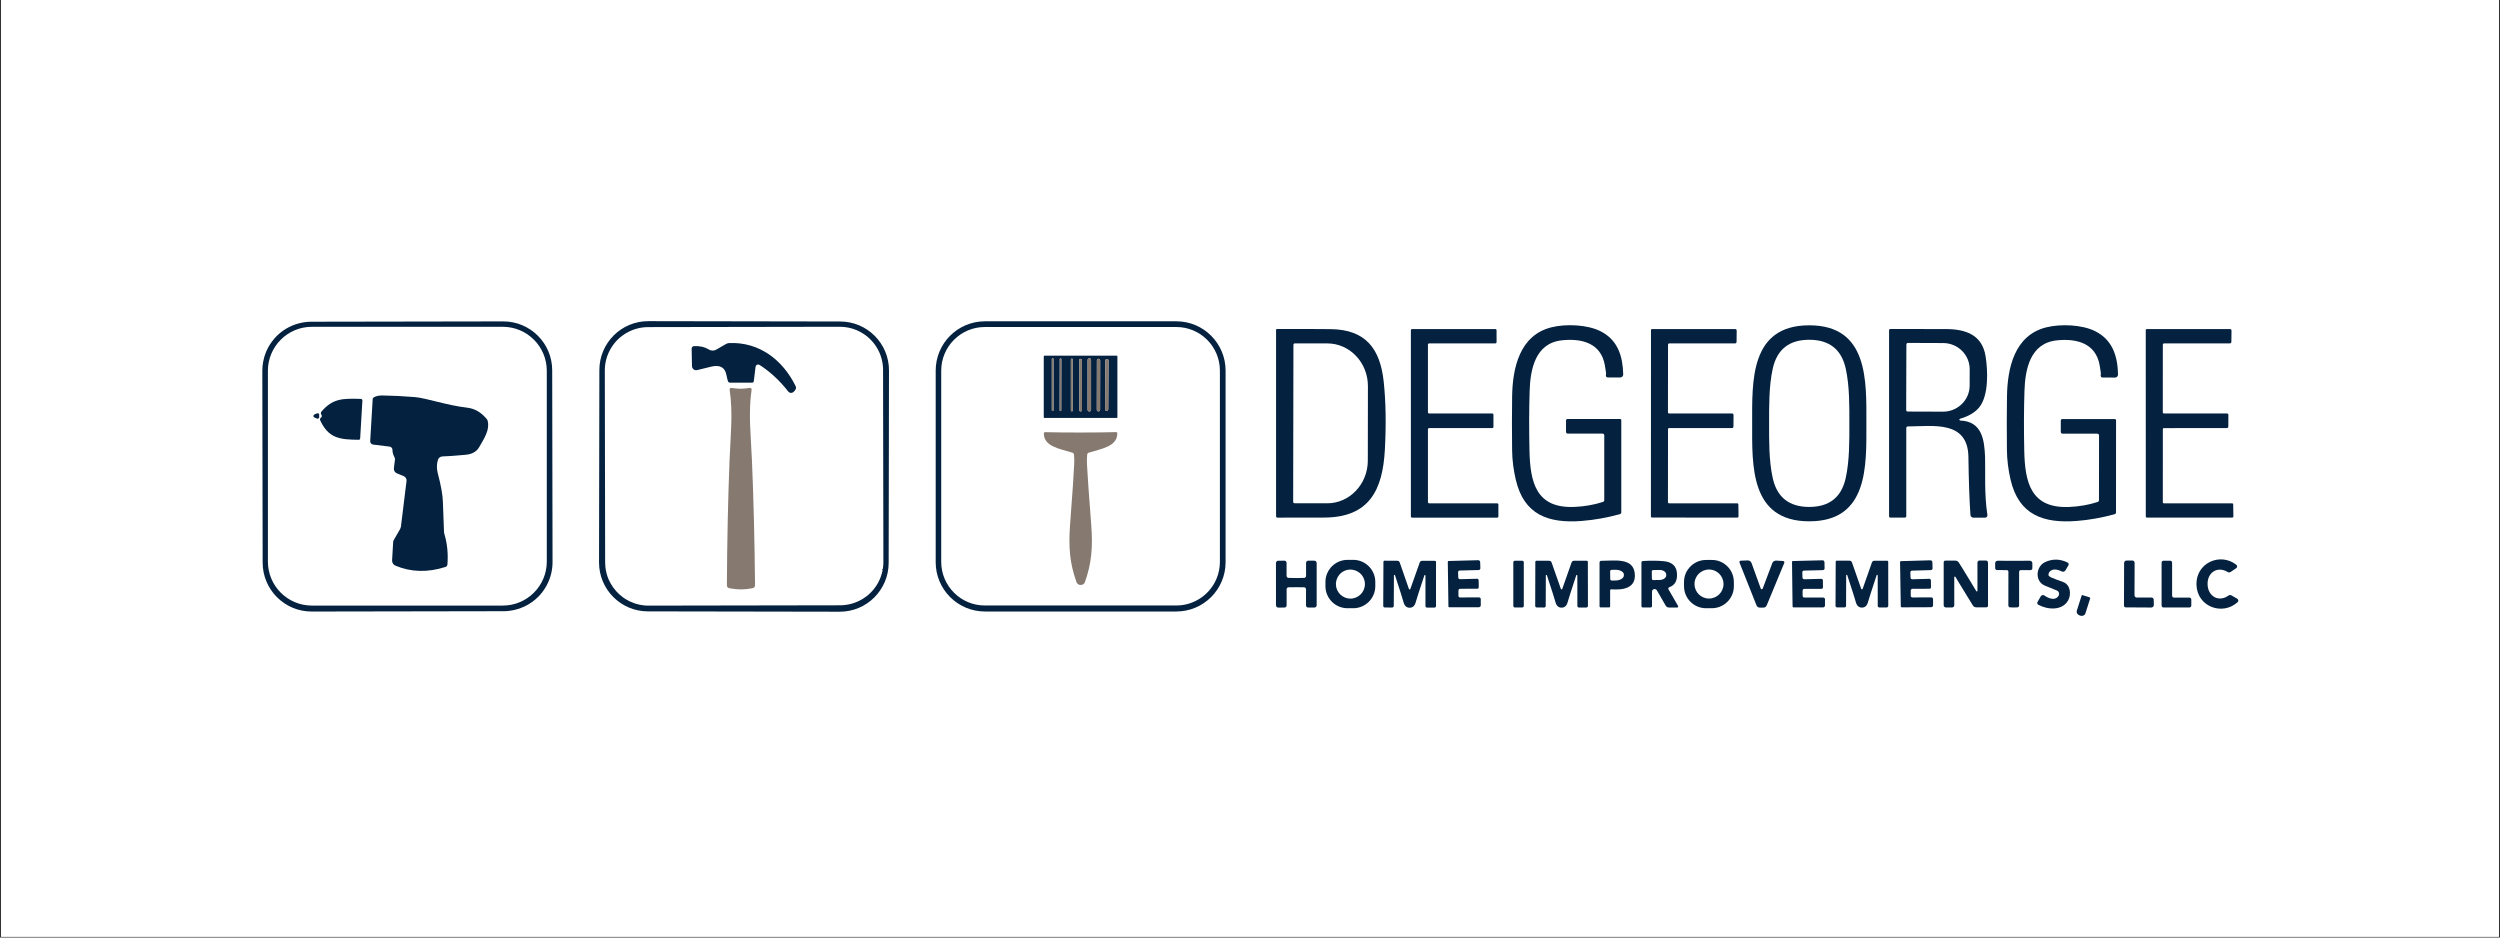 <svg version="1.0" preserveAspectRatio="xMidYMid meet" height="750" viewBox="0 0 1500 562.5" zoomAndPan="magnify" width="2000" xmlns:xlink="http://www.w3.org/1999/xlink" xmlns="http://www.w3.org/2000/svg"><rect x="0" y="0" width="1500" height="562.5" fill="#333333" stroke="none"/><defs><clipPath id="67f3661e07"><path clip-rule="nonzero" d="M 0.668 0 L 1499.332 0 L 1499.332 562 L 0.668 562 Z M 0.668 0"></path></clipPath><clipPath id="c85bb2b821"><path clip-rule="nonzero" d="M 359 192.691 L 534 192.691 L 534 368 L 359 368 Z M 359 192.691"></path></clipPath><clipPath id="b904df4c75"><path clip-rule="nonzero" d="M 561 192.691 L 736 192.691 L 736 367 L 561 367 Z M 561 192.691"></path></clipPath><clipPath id="0690b0a74f"><path clip-rule="nonzero" d="M 157 192.691 L 332 192.691 L 332 367 L 157 367 Z M 157 192.691"></path></clipPath><clipPath id="0a7656432f"><path clip-rule="nonzero" d="M 1245 357 L 1255 357 L 1255 369.535 L 1245 369.535 Z M 1245 357"></path></clipPath></defs><g clip-path="url(#67f3661e07)"><path fill-rule="nonzero" fill-opacity="1" d="M 0.668 0 L 1499.332 0 L 1499.332 562 L 0.668 562 Z M 0.668 0" fill="#ffffff"></path><path fill-rule="nonzero" fill-opacity="1" d="M 0.668 0 L 1499.332 0 L 1499.332 562 L 0.668 562 Z M 0.668 0" fill="#ffffff"></path></g><path fill-rule="nonzero" fill-opacity="1" d="M 331.523 337.297 C 331.523 339.582 331.242 341.801 330.75 343.938 C 331.242 341.801 331.523 339.582 331.523 337.297 Z M 331.523 337.297" fill="#81909f"></path><path fill-rule="nonzero" fill-opacity="1" d="M 157.387 222.465 L 157.395 222.316 Z M 157.387 222.465" fill="#81909f"></path><path fill-rule="nonzero" fill-opacity="1" d="M 973.957 224.652 L 973.957 224.605 L 973.891 224.984 Z M 973.957 224.652" fill="#81909f"></path><path fill-rule="nonzero" fill-opacity="1" d="M 964.25 226.375 L 964.637 226.445 C 964.488 226.445 964.352 226.41 964.227 226.363 L 964.25 226.379 Z M 964.25 226.375" fill="#81909f"></path><path fill-rule="nonzero" fill-opacity="1" d="M 1261.141 226.422 L 1261.527 226.492 C 1261.379 226.492 1261.242 226.457 1261.117 226.41 L 1261.141 226.426 Z M 1261.141 226.422" fill="#81909f"></path><path fill-rule="nonzero" fill-opacity="1" d="M 1270.773 225.031 L 1270.84 224.699 L 1270.84 224.652 Z M 1270.773 225.031" fill="#81909f"></path><path fill-rule="nonzero" fill-opacity="1" d="M 856.766 206.742 L 856.82 206.461 L 856.766 206.738 Z M 856.766 206.742" fill="#81909f"></path><path fill-rule="nonzero" fill-opacity="1" d="M 897.211 197.414 L 897.496 197.477 Z M 897.211 197.414" fill="#81909f"></path><path fill-rule="nonzero" fill-opacity="1" d="M 856.766 257.578 L 856.82 257.301 Z M 856.766 257.578" fill="#81909f"></path><path fill-rule="nonzero" fill-opacity="1" d="M 897.938 205.297 L 897.883 205.574 Z M 897.938 205.297" fill="#81909f"></path><path fill-rule="nonzero" fill-opacity="1" d="M 1043.062 309.984 L 1043.086 309.852 L 1043.086 309.836 Z M 1043.062 309.984" fill="#81909f"></path><path fill-rule="nonzero" fill-opacity="1" d="M 1041.113 197.434 L 1041.094 197.434 L 1041.281 197.469 Z M 1041.113 197.434" fill="#81909f"></path><path fill-rule="nonzero" fill-opacity="1" d="M 990.57 197.969 L 990.703 197.641 Z M 990.57 197.969" fill="#81909f"></path><path fill-rule="nonzero" fill-opacity="1" d="M 1039.289 248.078 C 1039.52 248.078 1039.727 248.176 1039.875 248.328 C 1039.727 248.176 1039.512 248.078 1039.289 248.078 Z M 1039.289 248.078" fill="#81909f"></path><path fill-rule="nonzero" fill-opacity="1" d="M 1192.465 309.234 L 1192.453 309.031 L 1192.438 309.402 Z M 1192.465 309.234" fill="#81909f"></path><path fill-rule="nonzero" fill-opacity="1" d="M 1133.434 198.156 L 1133.484 197.91 Z M 1133.434 198.156" fill="#81909f"></path><path fill-rule="nonzero" fill-opacity="1" d="M 1175.664 251.949 L 1175.648 251.867 L 1175.648 251.926 Z M 1175.664 251.949" fill="#81909f"></path><path fill-rule="nonzero" fill-opacity="1" d="M 1134.188 310.586 L 1134.129 310.574 Z M 1134.188 310.586" fill="#81909f"></path><path fill-rule="nonzero" fill-opacity="1" d="M 1337.996 197.414 L 1337.98 197.414 L 1338.168 197.453 Z M 1337.996 197.414" fill="#81909f"></path><path fill-rule="nonzero" fill-opacity="1" d="M 1298.352 302 L 1298.09 301.953 L 1298.344 302 Z M 1298.352 302" fill="#81909f"></path><path fill-rule="nonzero" fill-opacity="1" d="M 1340.023 309.852 L 1340.023 309.836 L 1339.992 309.984 Z M 1340.023 309.852" fill="#81909f"></path><path fill-rule="nonzero" fill-opacity="1" d="M 795.531 346.504 C 795.707 345.645 795.969 344.809 796.301 344.02 C 795.965 344.816 795.707 345.645 795.531 346.504 Z M 795.531 346.504" fill="#81909f"></path><path fill-rule="nonzero" fill-opacity="1" d="M 795.266 349.176 C 795.266 348.262 795.359 347.367 795.531 346.504 C 795.352 347.367 795.266 348.262 795.266 349.176 Z M 795.266 349.176" fill="#81909f"></path><path fill-rule="nonzero" fill-opacity="1" d="M 1240.652 337.559 L 1240.602 337.527 L 1240.801 337.684 Z M 1240.652 337.559" fill="#81909f"></path><path fill-rule="nonzero" fill-opacity="1" d="M 1229.09 345.105 C 1229.078 344.922 1229.09 344.742 1229.113 344.566 L 1229.09 344.672 C 1229.078 344.82 1229.078 344.965 1229.09 345.109 Z M 1229.09 345.105" fill="#81909f"></path><path fill-rule="nonzero" fill-opacity="1" d="M 1234.129 354.293 L 1234.453 354.457 L 1234.43 354.434 Z M 1234.129 354.293" fill="#81909f"></path><path fill-rule="nonzero" fill-opacity="1" d="M 1222.953 362.812 L 1222.977 362.828 L 1222.781 362.664 Z M 1222.953 362.812" fill="#81909f"></path><path fill-rule="nonzero" fill-opacity="1" d="M 1224.535 357.672 L 1224.465 357.781 L 1224.707 357.512 Z M 1224.535 357.672" fill="#81909f"></path><path fill-rule="nonzero" fill-opacity="1" d="M 1342.047 339.148 L 1341.766 338.844 L 1342.062 339.195 Z M 1342.047 339.148" fill="#81909f"></path><path fill-rule="nonzero" fill-opacity="1" d="M 1342.656 359.488 L 1342.348 359.238 L 1342.684 359.535 Z M 1342.656 359.488" fill="#81909f"></path><path fill-rule="nonzero" fill-opacity="1" d="M 771.441 364.273 C 771.637 364.137 771.789 363.953 771.879 363.73 C 771.785 363.953 771.629 364.141 771.441 364.273 Z M 771.441 364.273" fill="#81909f"></path><path fill-rule="nonzero" fill-opacity="1" d="M 830.062 337.07 L 830.062 337.082 L 830.086 336.945 Z M 830.062 337.07" fill="#81909f"></path><path fill-rule="nonzero" fill-opacity="1" d="M 854.848 345.004 L 854.992 344.988 L 854.953 344.969 Z M 854.848 345.004" fill="#81909f"></path><path fill-rule="nonzero" fill-opacity="1" d="M 836.5 345.004 L 836.637 344.938 L 836.586 344.938 Z M 836.5 345.004" fill="#81909f"></path><path fill-rule="nonzero" fill-opacity="1" d="M 830.875 364.48 C 830.637 364.48 830.43 364.383 830.262 364.238 C 830.43 364.383 830.637 364.48 830.875 364.48 Z M 830.875 364.48" fill="#81909f"></path><path fill-rule="nonzero" fill-opacity="1" d="M 869.613 364.383 L 869.629 364.383 L 869.516 364.367 Z M 869.613 364.383" fill="#81909f"></path><path fill-rule="nonzero" fill-opacity="1" d="M 888.215 340.941 L 888.168 341.211 Z M 888.215 340.941" fill="#81909f"></path><path fill-rule="nonzero" fill-opacity="1" d="M 874.859 343.344 L 874.887 343.172 Z M 874.859 343.344" fill="#81909f"></path><path fill-rule="nonzero" fill-opacity="1" d="M 887.242 352.367 L 887.211 352.512 Z M 887.242 352.367" fill="#81909f"></path><path fill-rule="nonzero" fill-opacity="1" d="M 868.688 337.176 L 868.707 337.09 Z M 868.688 337.176" fill="#81909f"></path><path fill-rule="nonzero" fill-opacity="1" d="M 945.977 344.969 L 946.125 344.957 L 946.082 344.938 Z M 945.977 344.969" fill="#81909f"></path><path fill-rule="nonzero" fill-opacity="1" d="M 927.641 345.004 L 927.777 344.938 L 927.73 344.938 Z M 927.641 345.004" fill="#81909f"></path><path fill-rule="nonzero" fill-opacity="1" d="M 966.082 354.207 L 966.113 354.066 L 966.082 354.16 Z M 966.082 354.207" fill="#81909f"></path><path fill-rule="nonzero" fill-opacity="1" d="M 991.664 353.875 C 991.781 353.758 991.93 353.668 992.082 353.59 L 992.008 353.613 L 991.668 353.875 Z M 991.664 353.875" fill="#81909f"></path><path fill-rule="nonzero" fill-opacity="1" d="M 991.199 363.66 L 991.188 363.727 Z M 991.199 363.66" fill="#81909f"></path><path fill-rule="nonzero" fill-opacity="1" d="M 1006.922 363.969 L 1006.934 363.902 L 1006.926 363.875 Z M 1006.922 363.969" fill="#81909f"></path><path fill-rule="nonzero" fill-opacity="1" d="M 1001.102 353.613 L 1001.016 353.371 L 1001.027 353.461 Z M 1001.102 353.613" fill="#81909f"></path><path fill-rule="nonzero" fill-opacity="1" d="M 1070.113 336.66 L 1069.84 336.598 L 1070.137 336.68 Z M 1070.113 336.66" fill="#81909f"></path><path fill-rule="nonzero" fill-opacity="1" d="M 1043.652 337.289 L 1043.715 337.574 L 1043.656 337.273 Z M 1043.652 337.289" fill="#81909f"></path><path fill-rule="nonzero" fill-opacity="1" d="M 1093.488 336.156 L 1093.723 336.199 Z M 1093.488 336.156" fill="#81909f"></path><path fill-rule="nonzero" fill-opacity="1" d="M 1094.754 340.969 L 1094.719 341.172 Z M 1094.754 340.969" fill="#81909f"></path><path fill-rule="nonzero" fill-opacity="1" d="M 1075.219 337.164 L 1075.23 337.07 Z M 1075.219 337.164" fill="#81909f"></path><path fill-rule="nonzero" fill-opacity="1" d="M 1102.25 364.434 C 1101.988 364.434 1101.75 364.324 1101.586 364.152 C 1101.758 364.324 1101.992 364.434 1102.25 364.434 Z M 1102.25 364.434" fill="#81909f"></path><path fill-rule="nonzero" fill-opacity="1" d="M 1126.191 344.938 L 1126.34 344.926 L 1126.297 344.91 Z M 1126.191 344.938" fill="#81909f"></path><path fill-rule="nonzero" fill-opacity="1" d="M 1107.852 344.965 L 1107.988 344.91 L 1107.934 344.91 Z M 1107.852 344.965" fill="#81909f"></path><path fill-rule="nonzero" fill-opacity="1" d="M 1140.043 337.242 L 1140.062 337.148 Z M 1140.043 337.242" fill="#81909f"></path><path fill-rule="nonzero" fill-opacity="1" d="M 1141.035 364.383 L 1140.703 364.262 Z M 1141.035 364.383" fill="#81909f"></path><path fill-rule="nonzero" fill-opacity="1" d="M 1158.238 336.176 L 1158.477 336.215 Z M 1158.238 336.176" fill="#81909f"></path><path fill-rule="nonzero" fill-opacity="1" d="M 1147.402 347.555 L 1147.176 347.52 L 1147.395 347.555 Z M 1147.402 347.555" fill="#81909f"></path><path fill-rule="nonzero" fill-opacity="1" d="M 1186.336 354.785 L 1186.195 354.844 L 1186.281 354.832 Z M 1186.336 354.785" fill="#81909f"></path><path fill-rule="nonzero" fill-opacity="1" d="M 1172.715 346 L 1172.84 345.961 L 1172.727 345.984 Z M 1172.715 346" fill="#81909f"></path><path fill-rule="nonzero" fill-opacity="1" d="M 1204.109 342.074 C 1204.629 342.074 1205.051 342.496 1205.051 343.016 C 1205.051 342.496 1204.629 342.074 1204.109 342.074 Z M 1204.109 342.074" fill="#81909f"></path><path fill-rule="nonzero" fill-opacity="1" d="M 1206.164 364.445 L 1206.094 364.434 Z M 1206.164 364.445" fill="#81909f"></path><path fill-rule="nonzero" fill-opacity="1" d="M 1275.367 364.414 L 1275.379 364.414 L 1275.18 364.371 Z M 1275.367 364.414" fill="#81909f"></path><path fill-rule="nonzero" fill-opacity="1" d="M 1281.195 358.23 C 1280.891 357.988 1280.703 357.613 1280.703 357.199 C 1280.703 357.613 1280.891 357.98 1281.195 358.23 Z M 1281.195 358.23" fill="#81909f"></path><path fill-rule="nonzero" fill-opacity="1" d="M 1279.406 336.301 L 1279.387 336.301 L 1279.66 336.352 Z M 1279.406 336.301" fill="#81909f"></path><path fill-rule="nonzero" fill-opacity="1" d="M 1292.246 363.246 L 1292.297 362.973 L 1292.297 362.918 Z M 1292.246 363.246" fill="#81909f"></path><path fill-rule="nonzero" fill-opacity="1" d="M 1302.121 336.426 C 1302.281 336.426 1302.43 336.453 1302.566 336.512 C 1302.43 336.453 1302.273 336.426 1302.121 336.426 Z M 1302.121 336.426" fill="#81909f"></path><path fill-rule="nonzero" fill-opacity="1" d="M 1253.812 358.438 L 1253.949 358.562 Z M 1253.812 358.438" fill="#81909f"></path><path fill-rule="nonzero" fill-opacity="1" d="M 1248.957 357.387 L 1248.957 357.402 L 1249.078 357.258 Z M 1248.957 357.387" fill="#81909f"></path><path fill-rule="nonzero" fill-opacity="1" d="M 503.852 196.059 C 504.746 196.059 505.633 196.098 506.504 196.188 C 505.633 196.098 504.746 196.059 503.852 196.059 Z M 503.852 196.059" fill="#81909f"></path><path fill-rule="nonzero" fill-opacity="1" d="M 389.059 363.383 C 388.543 363.383 388.031 363.363 387.527 363.336 C 388.031 363.371 388.547 363.387 389.059 363.383 Z M 389.059 363.383" fill="#81909f"></path><path fill-rule="nonzero" fill-opacity="1" d="M 362.879 222.266 C 362.879 220 363.164 217.805 363.711 215.711 C 363.164 217.805 362.875 220 362.879 222.266 Z M 362.879 222.266" fill="#81909f"></path><path fill-rule="nonzero" fill-opacity="1" d="M 530.035 337.176 C 530.035 339.621 529.691 341.977 529.059 344.215 C 529.688 341.973 530.035 339.617 530.035 337.176 Z M 530.035 337.176" fill="#81909f"></path><path fill-rule="nonzero" fill-opacity="1" d="M 708.445 196.344 C 711.965 196.699 715.277 197.754 718.242 199.367 C 715.277 197.754 711.965 196.699 708.445 196.344 Z M 708.445 196.344" fill="#81909f"></path><path fill-rule="nonzero" fill-opacity="1" d="M 216.543 239.34 L 216.508 239.34 L 216.711 239.379 Z M 216.543 239.34" fill="#81909f"></path><path fill-rule="nonzero" fill-opacity="1" d="M 190.703 247.957 L 190.621 247.957 L 190.816 247.973 Z M 190.703 247.957" fill="#81909f"></path><path fill-rule="nonzero" fill-opacity="1" d="M 191.449 250.582 L 191.496 250.281 L 191.434 250.613 Z M 191.449 250.582" fill="#81909f"></path><path fill-rule="nonzero" fill-opacity="1" d="M 417.773 222.148 L 417.852 222.129 L 417.668 222.137 Z M 417.773 222.148" fill="#81909f"></path><path fill-rule="nonzero" fill-opacity="1" d="M 475.961 235.309 L 476.051 235.238 C 475.926 235.352 475.773 235.398 475.629 235.477 Z M 475.961 235.309" fill="#81909f"></path><path fill-rule="nonzero" fill-opacity="1" d="M 453.566 219.453 L 453.73 219.258 L 453.578 219.418 Z M 453.566 219.453" fill="#81909f"></path><path fill-rule="nonzero" fill-opacity="1" d="M 820.684 276.367 L 820.684 276.355 C 820.684 276.805 820.641 277.25 820.617 277.695 C 820.641 277.25 820.684 276.816 820.684 276.367 Z M 820.684 276.367" fill="#81909f"></path><path fill-rule="nonzero" fill-opacity="1" d="M 1143.852 206.633 L 1143.852 206.648 L 1143.887 206.465 Z M 1143.852 206.633" fill="#81909f"></path><path fill-rule="nonzero" fill-opacity="1" d="M 1181.785 231.383 L 1181.785 231.363 C 1181.785 231.645 1181.754 231.91 1181.742 232.184 C 1181.758 231.914 1181.785 231.656 1181.785 231.383 Z M 1181.785 231.383" fill="#81909f"></path><path fill-rule="nonzero" fill-opacity="1" d="M 636.359 215.027 L 636.293 215.027 C 636.293 215.027 636.359 215.027 636.359 215.027 C 636.602 215.027 636.797 215.223 636.797 215.469 L 636.746 246.168 L 636.797 215.469 C 636.797 215.223 636.602 215.027 636.359 215.027 Z M 636.359 215.027" fill="#454e58"></path><path fill-rule="nonzero" fill-opacity="1" d="M 652.562 215.988 L 652.637 215.598 Z M 652.562 215.988" fill="#454e58"></path><path fill-rule="nonzero" fill-opacity="1" d="M 649.094 215.84 L 649.141 216.098 L 649.195 246.066 L 649.141 216.098 Z M 649.094 215.84" fill="#454e58"></path><path fill-rule="nonzero" fill-opacity="1" d="M 659.895 246.418 C 659.996 246.266 660.059 246.078 660.059 245.883 L 660.082 231.062 L 660.059 245.883 C 660.059 246.078 660 246.27 659.895 246.418 Z M 659.895 246.418" fill="#454e58"></path><path fill-rule="nonzero" fill-opacity="1" d="M 659.098 246.84 L 659.473 246.762 Z M 659.098 246.84" fill="#454e58"></path><path fill-rule="nonzero" fill-opacity="1" d="M 663.965 246.477 C 663.711 246.477 663.48 246.371 663.312 246.203 C 663.48 246.371 663.711 246.477 663.965 246.477 L 664.031 246.477 C 664.031 246.477 664.395 246.406 664.395 246.406 L 664.031 246.477 Z M 663.965 246.477" fill="#454e58"></path><path fill-rule="nonzero" fill-opacity="1" d="M 664.125 215.406 L 663.766 215.48 Z M 664.125 215.406" fill="#454e58"></path><path fill-rule="nonzero" fill-opacity="1" d="M 801.547 350.453 C 801.547 350.148 801.566 349.852 801.594 349.562 C 801.566 349.852 801.547 350.148 801.547 350.453 Z M 801.547 350.453" fill="#81909f"></path><path fill-rule="nonzero" fill-opacity="1" d="M 810.25 341.742 C 810.551 341.742 810.848 341.758 811.141 341.789 C 810.848 341.758 810.551 341.742 810.25 341.742 Z M 810.25 341.742" fill="#81909f"></path><path fill-rule="nonzero" fill-opacity="1" d="M 1016.695 350.422 C 1016.695 347.414 1018.219 344.762 1020.531 343.199 C 1018.215 344.766 1016.695 347.418 1016.695 350.422 C 1016.695 355.234 1020.59 359.133 1025.398 359.133 C 1020.59 359.133 1016.695 355.234 1016.695 350.422 Z M 1016.695 350.422" fill="#81909f"></path><path fill-rule="nonzero" fill-opacity="1" d="M 969.289 341.883 C 969.445 341.883 969.586 341.895 969.742 341.902 C 969.594 341.902 969.445 341.879 969.289 341.883 Z M 969.289 341.883" fill="#81909f"></path><path fill-rule="nonzero" fill-opacity="1" d="M 967.008 348.328 L 966.82 348.293 Z M 967.008 348.328" fill="#81909f"></path><path fill-rule="nonzero" fill-opacity="1" d="M 966.055 342.809 L 966.078 342.684 Z M 966.055 342.809" fill="#81909f"></path><path fill-rule="nonzero" fill-opacity="1" d="M 974.316 345.23 L 974.277 345.508 Z M 974.316 345.23" fill="#81909f"></path><path fill-rule="nonzero" fill-opacity="1" d="M 999.711 345.383 L 999.75 345.117 L 999.75 345.105 Z M 999.711 345.383" fill="#81909f"></path><path fill-rule="nonzero" fill-opacity="1" d="M 991.074 342.887 L 991.125 342.648 Z M 991.074 342.887" fill="#81909f"></path><path fill-rule="nonzero" fill-opacity="1" d="M 991.988 348.047 L 991.812 348.012 Z M 991.988 348.047" fill="#81909f"></path><g clip-path="url(#c85bb2b821)"><path fill-rule="nonzero" fill-opacity="1" d="M 504.137 192.895 L 388.988 192.691 C 372.797 192.664 359.648 205.777 359.621 221.98 L 359.418 337.434 C 359.391 353.637 372.488 366.801 388.68 366.828 L 503.828 367.031 C 520.02 367.062 533.168 353.945 533.195 337.742 L 533.398 222.289 C 533.426 206.086 520.328 192.926 504.137 192.895 Z M 529.836 221.977 L 530.035 337.176 C 530.035 339.621 529.688 341.977 529.059 344.215 C 528.324 346.828 527.207 349.27 525.75 351.477 C 525.363 352.066 524.957 352.637 524.523 353.188 C 523.148 354.945 521.555 356.512 519.781 357.863 C 518.398 358.914 516.91 359.828 515.336 360.586 C 514.02 361.223 512.645 361.758 511.215 362.16 C 509.91 362.535 508.57 362.805 507.195 362.973 C 506.195 363.09 505.18 363.168 504.148 363.176 L 389.062 363.375 C 388.547 363.375 388.039 363.359 387.535 363.328 C 387.031 363.297 386.527 363.246 386.027 363.191 C 384.648 363.031 383.297 362.758 381.992 362.391 C 381.48 362.25 380.984 362.09 380.488 361.91 C 379.562 361.59 378.66 361.211 377.789 360.789 C 376.973 360.391 376.176 359.957 375.406 359.484 C 374.945 359.199 374.492 358.902 374.047 358.594 C 372.508 357.5 371.102 356.242 369.84 354.848 C 369.152 354.094 368.512 353.305 367.918 352.477 C 366.836 350.949 365.887 349.32 365.145 347.574 C 364.156 345.246 363.496 342.742 363.23 340.125 C 363.141 339.254 363.094 338.371 363.094 337.473 C 363.094 337.473 362.891 222.273 362.891 222.273 C 362.891 220.008 363.176 217.812 363.723 215.715 C 364.453 212.922 365.633 210.316 367.18 207.965 C 367.562 207.379 367.973 206.809 368.406 206.258 C 369.781 204.5 371.375 202.934 373.148 201.582 C 374.527 200.531 376.016 199.617 377.594 198.859 C 378.238 198.551 378.891 198.266 379.566 198.004 C 381.523 197.254 383.586 196.727 385.734 196.465 C 386.734 196.348 387.75 196.27 388.781 196.266 L 503.863 196.062 C 504.758 196.062 505.645 196.105 506.516 196.195 C 507.387 196.281 508.246 196.414 509.094 196.586 C 510.781 196.93 512.414 197.434 513.965 198.094 C 515.52 198.75 516.996 199.547 518.375 200.477 C 521.832 202.805 524.695 205.941 526.699 209.617 C 528.703 213.289 529.84 217.504 529.852 221.988 Z M 529.836 221.977" fill="#042240"></path></g><g clip-path="url(#b904df4c75)"><path fill-rule="nonzero" fill-opacity="1" d="M 705.801 192.777 L 590.965 192.777 C 574.645 192.777 561.414 206.02 561.414 222.355 L 561.414 337.32 C 561.414 353.656 574.645 366.902 590.965 366.902 L 705.801 366.902 C 722.121 366.902 735.352 353.656 735.352 337.32 L 735.352 222.355 C 735.352 206.02 722.121 192.777 705.801 192.777 Z M 729.887 212.203 C 731.207 215.336 731.941 218.785 731.941 222.398 L 731.941 337.094 C 731.941 340.715 731.207 344.156 729.887 347.289 C 726.246 355.91 718.125 362.172 708.445 363.156 C 707.566 363.246 706.672 363.293 705.77 363.293 L 590.906 363.293 C 576.453 363.293 564.734 351.562 564.734 337.094 L 564.734 222.402 C 564.734 207.938 576.453 196.207 590.906 196.207 L 705.77 196.207 C 706.672 196.207 707.566 196.254 708.445 196.344 C 711.965 196.699 715.277 197.754 718.242 199.367 C 721.953 201.387 725.117 204.27 727.473 207.758 C 728.414 209.152 729.223 210.645 729.887 212.211 Z M 729.887 212.203" fill="#042240"></path></g><g clip-path="url(#0690b0a74f)"><path fill-rule="nonzero" fill-opacity="1" d="M 301.922 192.836 L 186.684 193.035 C 184.395 193.035 182.18 193.332 180.047 193.832 C 177.762 194.367 175.586 195.168 173.543 196.199 C 172.422 196.77 171.324 197.379 170.289 198.082 C 168.73 199.137 167.277 200.34 165.949 201.676 C 165 202.625 164.145 203.66 163.34 204.734 C 162.445 205.914 161.613 207.141 160.91 208.453 C 160.461 209.285 160.051 210.145 159.676 211.023 C 158.883 212.914 158.297 214.91 157.91 216.98 C 157.586 218.711 157.402 220.492 157.395 222.316 L 157.395 222.465 C 157.395 222.465 157.59 337.598 157.59 337.598 C 157.621 353.824 170.781 366.949 186.988 366.926 L 302.227 366.723 C 306.605 366.715 310.75 365.719 314.48 363.988 C 316.141 363.215 317.711 362.309 319.188 361.25 C 320.461 360.344 321.664 359.348 322.777 358.25 L 322.961 358.082 C 324.004 357.039 324.941 355.887 325.82 354.695 C 327.371 352.578 328.648 350.25 329.594 347.75 C 330.062 346.52 330.453 345.246 330.758 343.938 C 331.25 341.801 331.527 339.582 331.527 337.297 L 331.324 222.16 C 331.297 205.938 318.137 192.812 301.93 192.836 Z M 301.699 363.348 L 187.117 363.348 C 172.551 363.348 160.742 351.527 160.742 336.945 L 160.742 222.48 C 160.738 207.902 172.551 196.082 187.117 196.082 L 301.699 196.082 C 316.262 196.082 328.07 207.902 328.07 222.48 L 328.07 336.941 C 328.07 351.52 316.262 363.34 301.699 363.34 Z M 301.699 363.348" fill="#042240"></path></g><path fill-rule="nonzero" fill-opacity="1" d="M 949.195 312.551 C 956.609 311.977 964.191 310.625 971.941 308.492 C 972.434 308.363 972.777 307.918 972.77 307.406 L 972.77 252.086 C 972.77 251.707 972.457 251.391 972.066 251.391 L 940.523 251.391 L 940.168 251.461 C 939.949 251.559 939.777 251.73 939.68 251.949 L 939.609 252.305 L 939.609 259.148 C 939.609 259.703 940.066 260.156 940.629 260.156 L 961.488 260.156 C 962.082 260.156 962.555 260.625 962.555 261.211 L 962.555 300.055 C 962.555 300.559 962.223 301.004 961.738 301.16 C 956.461 302.887 950.766 303.883 944.66 304.148 C 921.566 305.141 918.109 289.305 917.688 270.422 C 917.402 257.484 917.438 245.559 917.781 234.645 C 918.176 221.688 921.113 205.883 937.137 204.188 C 949.172 202.898 960.5 205.914 962.883 218.984 C 963.523 222.469 963.754 224.445 963.578 224.914 L 963.504 225.305 L 963.504 225.336 C 963.504 225.336 963.559 225.59 963.559 225.59 L 963.602 225.773 L 963.719 225.957 L 963.844 226.137 L 963.996 226.242 L 964.211 226.379 C 964.34 226.434 964.477 226.461 964.621 226.461 L 972.129 226.492 L 972.176 226.492 C 972.176 226.492 972.504 226.414 972.504 226.414 L 972.852 226.332 L 973.137 226.137 L 973.418 225.934 L 973.605 225.648 L 973.797 225.352 L 973.867 225.004 L 973.934 224.621 C 973.664 213.738 970.715 204.039 960.453 198.805 C 952.312 194.652 939.324 194.258 930.793 196.402 C 911.66 201.184 907.527 221.008 907.277 237.801 C 907.129 247.711 907.125 258.445 907.262 270.004 C 907.324 275.887 908.062 281.836 909.477 287.855 C 914.391 308.957 929.07 314.129 949.176 312.574 Z M 949.195 312.551" fill="#042240"></path><path fill-rule="nonzero" fill-opacity="1" d="M 1085.566 312.789 C 1121.23 312.789 1119.832 279.203 1119.832 253.977 C 1119.832 228.754 1121.211 195.184 1085.555 195.184 C 1049.898 195.184 1051.293 228.77 1051.293 253.996 C 1051.293 279.223 1049.895 312.789 1085.566 312.789 Z M 1063.668 221.117 C 1066.246 209.527 1073.629 203.848 1085.551 203.867 C 1097.457 203.867 1104.855 209.527 1107.43 221.117 C 1109.816 231.84 1109.609 244.234 1109.609 254.016 C 1109.609 263.793 1109.801 276.188 1107.41 286.895 C 1104.832 298.484 1097.453 304.16 1085.531 304.16 C 1073.609 304.16 1066.223 298.484 1063.652 286.895 C 1061.262 276.184 1061.469 263.793 1061.469 253.996 C 1061.469 244.199 1061.281 231.82 1063.668 221.117 Z M 1063.668 221.117" fill="#042240"></path><path fill-rule="nonzero" fill-opacity="1" d="M 1257.375 198.836 C 1249.254 194.68 1236.262 194.277 1227.73 196.414 C 1208.594 201.18 1204.453 220.992 1204.195 237.785 C 1204.035 247.695 1204.023 258.422 1204.148 269.977 C 1204.215 275.855 1204.945 281.809 1206.348 287.824 C 1211.25 308.926 1225.922 314.117 1246.031 312.574 C 1253.445 312 1261.027 310.652 1268.777 308.535 C 1269.27 308.402 1269.613 307.961 1269.605 307.449 L 1269.637 252.145 C 1269.637 251.766 1269.32 251.449 1268.93 251.449 L 1237.387 251.422 C 1236.883 251.422 1236.473 251.828 1236.473 252.336 L 1236.473 259.176 C 1236.473 259.734 1236.93 260.184 1237.496 260.184 L 1258.355 260.203 C 1258.949 260.203 1259.422 260.672 1259.422 261.258 L 1259.391 300.086 C 1259.391 300.59 1259.059 301.035 1258.574 301.188 C 1253.297 302.914 1247.602 303.91 1241.496 304.18 C 1218.398 305.152 1214.961 289.32 1214.555 270.434 C 1214.281 257.496 1214.32 245.57 1214.676 234.656 C 1215.07 221.715 1218.02 205.914 1234.043 204.227 C 1246.059 202.941 1257.387 205.973 1259.777 219.039 C 1260.406 222.523 1260.633 224.5 1260.453 224.969 L 1260.383 225.359 L 1260.383 225.387 C 1260.383 225.387 1260.434 225.645 1260.434 225.645 L 1260.477 225.828 L 1260.594 226.012 L 1260.719 226.191 L 1260.875 226.297 L 1261.086 226.434 C 1261.211 226.484 1261.355 226.516 1261.496 226.516 L 1269.008 226.547 L 1269.055 226.547 C 1269.055 226.547 1269.379 226.469 1269.379 226.469 L 1269.73 226.387 L 1270.02 226.191 L 1270.301 225.988 L 1270.496 225.695 L 1270.68 225.398 L 1270.75 225.043 L 1270.816 224.664 C 1270.566 213.781 1267.609 204.078 1257.352 198.848 Z M 1257.375 198.836" fill="#042240"></path><path fill-rule="nonzero" fill-opacity="1" d="M 830.91 270.004 C 831.746 254.68 831.512 240.977 830.215 228.902 C 828.094 209.23 819.41 197.738 798.438 197.48 C 791.305 197.398 780.527 197.367 766.105 197.402 C 765.844 197.402 765.637 197.617 765.637 197.871 L 765.637 309.758 C 765.637 310.219 766.008 310.586 766.465 310.586 C 776.184 310.574 785.543 310.562 794.539 310.539 C 821.637 310.445 829.586 293.902 830.91 270 Z M 819.574 283.984 C 819.449 284.395 819.297 284.793 819.152 285.195 C 819.016 285.578 818.906 285.969 818.75 286.34 C 818.59 286.738 818.395 287.117 818.219 287.512 C 818.051 287.867 817.902 288.234 817.727 288.586 C 817.523 288.969 817.293 289.332 817.074 289.711 C 816.883 290.039 816.707 290.383 816.5 290.695 C 816.266 291.059 816.008 291.398 815.75 291.742 C 815.531 292.051 815.324 292.371 815.094 292.668 C 814.84 292.992 814.555 293.297 814.281 293.605 C 814.027 293.895 813.781 294.203 813.516 294.484 C 813.23 294.781 812.922 295.047 812.629 295.332 C 812.344 295.598 812.074 295.883 811.785 296.137 C 811.461 296.418 811.117 296.668 810.777 296.934 C 810.488 297.16 810.207 297.402 809.914 297.617 C 809.582 297.855 809.219 298.055 808.875 298.281 C 808.547 298.488 808.234 298.707 807.902 298.898 C 807.566 299.094 807.203 299.254 806.852 299.426 C 806.492 299.609 806.141 299.805 805.773 299.973 C 805.414 300.133 805.035 300.258 804.664 300.398 C 804.293 300.543 803.918 300.707 803.539 300.832 C 803.16 300.957 802.762 301.039 802.371 301.148 C 801.98 301.254 801.602 301.379 801.203 301.461 C 800.809 301.543 800.391 301.594 799.988 301.656 C 799.586 301.723 799.195 301.805 798.785 301.848 C 798.375 301.887 797.961 301.887 797.547 301.914 C 797.133 301.938 796.723 301.977 796.301 301.977 L 796.289 301.977 L 776.762 301.949 C 776.289 301.949 775.898 301.562 775.898 301.082 L 776.059 206.887 C 776.059 206.41 776.441 206.02 776.922 206.02 L 796.449 206.051 C 809.895 206.074 820.773 217.566 820.754 231.727 L 820.688 276.355 L 820.688 276.367 C 820.688 276.816 820.648 277.25 820.625 277.695 C 820.602 278.125 820.602 278.555 820.559 278.984 C 820.516 279.41 820.434 279.82 820.375 280.242 C 820.309 280.676 820.27 281.109 820.184 281.527 C 820.109 281.934 819.988 282.324 819.891 282.727 C 819.789 283.148 819.699 283.578 819.582 283.984 Z M 819.574 283.984" fill="#042240"></path><path fill-rule="nonzero" fill-opacity="1" d="M 898.316 302 L 857.488 302 C 857.324 302 857.176 301.938 857.051 301.84 L 856.973 301.789 L 856.922 301.711 C 856.824 301.586 856.762 301.445 856.762 301.273 L 856.762 257.574 C 856.762 257.574 856.82 257.297 856.82 257.297 C 856.934 257.035 857.188 256.855 857.484 256.855 L 895.344 256.855 C 895.742 256.855 896.07 256.531 896.07 256.133 L 896.07 248.805 C 896.07 248.406 895.742 248.078 895.344 248.078 L 857.484 248.078 C 857.086 248.078 856.762 247.754 856.762 247.355 L 856.762 206.742 C 856.762 206.742 856.82 206.465 856.82 206.465 C 856.934 206.203 857.188 206.027 857.484 206.027 L 897.211 206.027 L 897.492 205.965 C 897.664 205.895 897.805 205.754 897.875 205.582 L 897.938 205.301 L 897.938 198.145 C 897.938 197.848 897.754 197.59 897.496 197.48 L 897.219 197.422 L 847.246 197.422 C 846.848 197.422 846.523 197.75 846.523 198.145 L 846.523 309.859 C 846.523 310.254 846.848 310.582 847.246 310.582 L 898.316 310.582 C 898.711 310.582 899.039 310.254 899.039 309.859 L 899.039 302.738 C 899.039 302.34 898.711 302.012 898.316 302.012 Z M 898.316 302" fill="#042240"></path><path fill-rule="nonzero" fill-opacity="1" d="M 1043 302.68 C 1042.992 302.297 1042.684 301.996 1042.305 301.984 L 1001.434 301.984 C 1001.07 301.984 1000.773 301.688 1000.773 301.324 L 1000.805 257.406 C 1000.809 257.098 1001.07 256.855 1001.383 256.855 L 1039.199 256.855 C 1039.684 256.855 1040.074 256.465 1040.074 255.977 L 1040.125 248.934 C 1040.125 248.695 1040.027 248.488 1039.879 248.336 C 1039.73 248.18 1039.52 248.086 1039.293 248.086 L 1001.434 248.066 C 1001.07 248.066 1000.773 247.77 1000.773 247.41 L 1000.82 206.809 C 1000.82 206.375 1001.172 206.02 1001.609 206.02 L 1041.043 206.051 C 1041.527 206.051 1041.93 205.652 1041.938 205.152 L 1042.016 198.359 L 1042.016 198.34 C 1042.016 198.34 1041.98 198.168 1041.98 198.168 L 1041.941 197.992 L 1041.848 197.844 L 1041.754 197.699 L 1041.609 197.602 L 1041.469 197.504 L 1041.293 197.465 L 1041.105 197.43 L 991.137 197.43 L 990.809 197.547 L 990.75 197.59 L 990.715 197.641 L 990.59 197.969 L 990.543 309.871 C 990.543 310.23 990.84 310.527 991.199 310.527 L 1042.383 310.559 L 1042.398 310.559 C 1042.398 310.559 1042.535 310.527 1042.535 310.527 L 1042.672 310.5 L 1042.789 310.422 L 1042.902 310.344 L 1043.059 310.117 L 1043.086 309.984 L 1043.117 309.836 L 1043.023 302.68 Z M 1043 302.68" fill="#042240"></path><path fill-rule="nonzero" fill-opacity="1" d="M 1143.766 309.723 L 1143.766 256.809 C 1143.766 256.285 1144.188 255.863 1144.711 255.863 C 1159.617 255.801 1180.715 251.977 1181.043 274.137 C 1181.262 289.078 1181.672 300.691 1182.27 308.98 C 1182.328 309.883 1183.082 310.586 1183.996 310.582 L 1191.098 310.582 L 1191.297 310.562 L 1191.457 310.504 L 1191.711 310.41 L 1191.926 310.266 L 1192.117 310.094 L 1192.258 309.883 L 1192.371 309.648 L 1192.426 309.383 L 1192.441 309.016 C 1190.445 296.199 1191.34 282.52 1191.043 274.344 C 1190.652 264.168 1189.316 252.797 1176.18 252.328 L 1175.867 252.223 L 1175.824 252.191 L 1175.652 251.93 L 1175.637 251.906 L 1175.637 251.848 C 1175.637 251.848 1175.637 251.758 1175.637 251.758 L 1175.738 251.461 L 1175.773 251.426 L 1176.051 251.242 C 1181.184 249.766 1185.016 247.48 1187.551 244.391 C 1193.285 237.355 1192.75 222.375 1191.34 213.68 C 1189.281 200.957 1179.512 197.562 1168.012 197.441 C 1166.609 197.43 1155.332 197.414 1134.195 197.391 L 1134.133 197.402 C 1133.949 197.422 1133.785 197.492 1133.66 197.613 L 1133.605 197.688 L 1133.488 197.898 L 1133.441 198.141 L 1133.441 309.816 C 1133.441 309.965 1133.496 310.09 1133.566 310.207 L 1133.828 310.465 L 1134.141 310.562 L 1134.199 310.574 L 1142.918 310.574 C 1143.395 310.574 1143.785 310.191 1143.785 309.711 Z M 1143.852 206.648 L 1143.852 206.633 C 1143.852 206.633 1143.887 206.465 1143.887 206.465 L 1143.922 206.293 L 1144.016 206.152 L 1144.113 206.016 L 1144.254 205.918 L 1144.395 205.824 L 1144.566 205.789 L 1144.734 205.754 L 1144.75 205.754 C 1144.75 205.754 1165.914 205.832 1165.914 205.832 C 1174.723 205.867 1181.836 212.902 1181.812 221.555 L 1181.785 231.371 L 1181.785 231.387 C 1181.785 231.66 1181.754 231.922 1181.742 232.188 C 1181.73 232.457 1181.723 232.723 1181.699 232.984 C 1181.672 233.246 1181.617 233.508 1181.574 233.762 C 1181.535 234.023 1181.504 234.285 1181.453 234.539 C 1181.391 234.812 1181.309 235.066 1181.238 235.332 C 1181.172 235.57 1181.125 235.809 1181.047 236.039 C 1180.965 236.297 1180.863 236.539 1180.77 236.781 C 1180.68 237.012 1180.605 237.25 1180.508 237.477 C 1180.402 237.727 1180.273 237.957 1180.152 238.199 C 1180.047 238.414 1179.953 238.641 1179.832 238.848 C 1179.703 239.082 1179.547 239.309 1179.402 239.539 C 1179.277 239.738 1179.164 239.945 1179.027 240.133 C 1178.867 240.359 1178.695 240.574 1178.523 240.793 C 1178.383 240.977 1178.25 241.16 1178.102 241.34 C 1177.93 241.547 1177.734 241.738 1177.551 241.934 C 1177.391 242.105 1177.238 242.289 1177.066 242.449 C 1176.883 242.625 1176.68 242.785 1176.488 242.957 C 1176.301 243.125 1176.121 243.297 1175.926 243.457 C 1175.738 243.613 1175.535 243.742 1175.34 243.883 C 1175.125 244.043 1174.918 244.211 1174.695 244.352 C 1174.492 244.484 1174.277 244.598 1174.07 244.723 C 1173.84 244.859 1173.613 245.008 1173.379 245.129 C 1173.148 245.25 1172.91 245.352 1172.672 245.465 C 1172.441 245.57 1172.215 245.688 1171.98 245.789 C 1171.742 245.891 1171.488 245.961 1171.242 246.051 C 1171 246.141 1170.758 246.234 1170.508 246.312 C 1170.254 246.387 1169.992 246.441 1169.73 246.508 C 1169.484 246.574 1169.234 246.645 1168.98 246.695 C 1168.711 246.75 1168.441 246.773 1168.168 246.816 C 1167.906 246.852 1167.652 246.906 1167.391 246.93 C 1167.129 246.953 1166.855 246.953 1166.598 246.965 C 1166.316 246.977 1166.051 247.004 1165.766 247.004 L 1165.75 247.004 C 1165.75 247.004 1144.586 246.93 1144.586 246.93 C 1144.102 246.922 1143.707 246.52 1143.707 246.031 L 1143.832 206.656 Z M 1143.852 206.648" fill="#042240"></path><path fill-rule="nonzero" fill-opacity="1" d="M 1288.117 310.559 L 1339.312 310.559 C 1339.312 310.559 1339.441 310.527 1339.441 310.527 L 1339.586 310.5 L 1339.699 310.422 L 1339.809 310.344 L 1339.965 310.117 L 1339.992 309.984 L 1340.023 309.836 L 1339.93 302.68 C 1339.922 302.293 1339.609 301.984 1339.223 301.984 L 1298.352 302 L 1298.094 301.949 L 1297.887 301.805 L 1297.746 301.598 L 1297.691 301.344 L 1297.711 257.426 C 1297.711 257.109 1297.973 256.863 1298.293 256.863 L 1336.105 256.844 C 1336.59 256.844 1336.984 256.453 1336.984 255.965 L 1337.031 248.922 C 1337.031 248.684 1336.934 248.477 1336.785 248.324 C 1336.641 248.168 1336.426 248.074 1336.199 248.074 L 1298.34 248.074 C 1297.977 248.074 1297.68 247.777 1297.68 247.414 L 1297.699 206.828 C 1297.699 206.395 1298.047 206.039 1298.488 206.039 L 1337.93 206.039 C 1338.418 206.039 1338.82 205.641 1338.828 205.141 L 1338.902 198.348 L 1338.902 198.328 C 1338.902 198.328 1338.867 198.164 1338.867 198.164 L 1338.832 197.984 L 1338.738 197.836 L 1338.641 197.695 L 1338.5 197.594 L 1338.352 197.492 L 1338.18 197.457 L 1337.992 197.422 L 1288.008 197.441 C 1287.703 197.441 1287.453 197.676 1287.453 197.973 L 1287.473 309.906 C 1287.473 310.266 1287.77 310.562 1288.129 310.562 Z M 1288.117 310.559" fill="#042240"></path><path fill-rule="nonzero" fill-opacity="1" d="M 437.375 205.859 C 436.766 205.891 436.172 206.066 435.645 206.375 L 429.789 209.758 C 428.395 210.566 426.672 210.547 425.297 209.711 C 422.73 208.152 419.746 207.473 416.34 207.684 C 415.574 207.73 414.977 208.383 414.988 209.16 L 415.188 219.68 C 415.188 219.918 415.242 220.145 415.312 220.367 L 415.324 220.445 L 415.367 220.539 L 415.48 220.789 L 415.59 220.992 L 415.738 221.191 L 415.898 221.379 L 416.078 221.539 L 416.266 221.688 L 416.477 221.809 L 416.688 221.918 L 416.918 222.008 L 417.156 222.07 L 417.387 222.105 L 417.66 222.129 L 417.844 222.129 C 418.074 222.113 418.309 222.082 418.539 222 C 418.906 221.895 421.637 221.223 426.734 219.988 C 431.941 218.73 434.98 220.402 435.863 225.004 C 436.125 226.355 436.422 227.57 436.742 228.652 C 436.922 229.223 437.453 229.613 438.066 229.613 L 451.242 229.613 C 451.77 229.613 452.215 229.227 452.281 228.719 L 453.336 220.066 C 453.363 219.848 453.441 219.633 453.559 219.441 L 453.57 219.406 L 453.73 219.246 L 453.969 219.004 L 454.234 218.867 L 454.508 218.75 L 454.848 218.727 L 455.105 218.727 C 455.328 218.754 455.539 218.824 455.73 218.945 C 462.148 223.086 467.887 228.41 472.945 234.918 L 473.016 235.008 L 473.305 235.234 L 473.645 235.492 L 474.035 235.625 L 474.434 235.73 L 474.84 235.703 L 475.25 235.648 L 475.637 235.457 C 475.777 235.383 475.926 235.328 476.059 235.223 C 477.492 233.988 477.93 232.801 477.379 231.668 C 469.695 216.035 455.586 205 437.383 205.848 Z M 437.375 205.859" fill="#042240"></path><path fill-rule="nonzero" fill-opacity="1" d="M 670.012 213.406 L 626.684 213.406 C 626.449 213.406 626.258 213.598 626.258 213.836 L 626.258 250.348 C 626.258 250.582 626.449 250.773 626.684 250.773 L 670.012 250.773 C 670.25 250.773 670.441 250.582 670.441 250.348 L 670.441 213.836 C 670.441 213.598 670.25 213.406 670.012 213.406 Z M 632.09 246.164 C 632.09 246.43 631.871 246.648 631.605 246.648 L 631.574 246.648 C 631.309 246.648 631.09 246.43 631.09 246.164 L 631.09 215.406 C 631.09 215.141 631.309 214.922 631.574 214.922 L 631.605 214.922 C 631.871 214.922 632.09 215.141 632.09 215.406 Z M 636.746 246.176 L 636.746 246.227 C 636.746 246.473 636.551 246.668 636.305 246.668 L 636.242 246.668 C 636 246.668 635.801 246.473 635.801 246.227 L 635.855 215.473 C 635.855 215.23 636.051 215.035 636.293 215.035 L 636.359 215.035 C 636.602 215.035 636.797 215.23 636.797 215.473 Z M 643.715 246.258 L 643.668 246.477 L 643.551 246.656 C 643.449 246.758 643.309 246.82 643.152 246.82 L 643.09 246.82 C 642.773 246.82 642.523 246.566 642.523 246.258 L 642.523 215.723 C 642.523 215.406 642.781 215.16 643.09 215.16 L 643.152 215.16 C 643.309 215.16 643.449 215.223 643.551 215.324 L 643.668 215.504 L 643.715 215.723 Z M 648.41 246.855 L 648.348 246.855 C 647.914 246.855 647.559 246.508 647.559 246.074 L 647.504 216.102 C 647.504 215.668 647.855 215.312 648.285 215.312 L 648.352 215.312 C 648.695 215.312 648.98 215.539 649.086 215.84 L 649.141 216.098 L 649.195 246.066 C 649.195 246.5 648.844 246.855 648.41 246.855 Z M 654.637 245.867 C 654.637 246.426 654.184 246.875 653.629 246.875 L 653.562 246.875 C 653.004 246.875 652.555 246.426 652.555 245.867 L 652.555 215.988 C 652.555 215.988 652.633 215.598 652.633 215.598 C 652.785 215.234 653.141 214.98 653.559 214.98 L 653.621 214.98 C 654.18 214.98 654.629 215.43 654.629 215.988 L 654.629 245.867 Z M 660.082 231.055 L 660.059 245.879 C 660.059 246.074 660 246.266 659.895 246.414 C 659.793 246.566 659.645 246.684 659.473 246.758 L 659.098 246.832 L 659.035 246.832 C 658.508 246.832 658.074 246.402 658.078 245.871 L 658.133 216.246 C 658.133 215.977 658.238 215.738 658.418 215.566 C 658.594 215.395 658.832 215.289 659.094 215.289 L 659.16 215.289 C 659.688 215.289 660.117 215.723 660.113 216.25 L 660.09 231.051 Z M 664.957 245.559 C 664.957 245.812 664.848 246.043 664.684 246.211 L 664.387 246.406 L 664.027 246.477 L 663.961 246.477 C 663.707 246.477 663.473 246.371 663.309 246.203 C 663.141 246.039 663.043 245.801 663.043 245.547 L 663.195 216.328 C 663.195 216.07 663.301 215.84 663.469 215.676 L 663.766 215.48 L 664.125 215.406 L 664.191 215.406 C 664.445 215.406 664.676 215.516 664.844 215.68 C 665.008 215.848 665.109 216.086 665.109 216.34 Z M 664.957 245.559" fill="#042240"></path><path fill-rule="nonzero" fill-opacity="1" d="M 631.574 214.922 L 631.613 214.922 C 631.746 214.922 631.859 214.969 631.957 215.062 C 632.051 215.16 632.098 215.273 632.098 215.406 L 632.098 246.168 C 632.098 246.305 632.051 246.418 631.957 246.512 C 631.859 246.609 631.746 246.656 631.613 246.656 L 631.574 246.656 C 631.441 246.656 631.328 246.609 631.23 246.512 C 631.137 246.418 631.09 246.305 631.09 246.168 L 631.09 215.406 C 631.09 215.273 631.137 215.16 631.23 215.062 C 631.328 214.969 631.441 214.922 631.574 214.922 Z M 631.574 214.922" fill="#857970"></path><path fill-rule="nonzero" fill-opacity="1" d="M 636.359 215.027 L 636.293 215.027 C 636.051 215.027 635.855 215.223 635.855 215.469 L 635.801 246.223 C 635.801 246.465 636 246.66 636.242 246.66 L 636.305 246.66 C 636.551 246.66 636.746 246.465 636.746 246.223 L 636.746 246.168 C 636.746 246.168 636.797 215.469 636.797 215.469 C 636.797 215.223 636.602 215.027 636.359 215.027 Z M 636.359 215.027" fill="#857970"></path><path fill-rule="nonzero" fill-opacity="1" d="M 643.551 215.32 C 643.449 215.219 643.309 215.152 643.152 215.152 L 643.09 215.152 C 642.773 215.152 642.523 215.406 642.523 215.715 L 642.523 246.254 C 642.523 246.566 642.781 246.816 643.09 246.816 L 643.152 246.816 C 643.309 246.816 643.449 246.75 643.551 246.648 L 643.668 246.473 L 643.715 246.254 L 643.715 215.715 L 643.668 215.496 Z M 643.551 215.32" fill="#857970"></path><path fill-rule="nonzero" fill-opacity="1" d="M 653.629 214.98 L 653.562 214.98 C 653.148 214.98 652.785 215.234 652.637 215.598 L 652.562 215.988 L 652.562 245.867 C 652.562 246.426 653.012 246.875 653.57 246.875 L 653.633 246.875 C 654.191 246.875 654.641 246.426 654.641 245.867 L 654.641 215.988 C 654.641 215.43 654.191 214.98 653.633 214.98 Z M 653.629 214.98" fill="#857970"></path><path fill-rule="nonzero" fill-opacity="1" d="M 649.094 215.84 C 648.988 215.531 648.703 215.309 648.359 215.312 L 648.293 215.312 C 647.859 215.312 647.512 215.668 647.512 216.102 L 647.562 246.074 C 647.562 246.508 647.918 246.855 648.352 246.855 L 648.418 246.855 C 648.852 246.855 649.199 246.5 649.199 246.066 L 649.145 216.098 Z M 649.094 215.84" fill="#857970"></path><path fill-rule="nonzero" fill-opacity="1" d="M 659.152 215.293 L 659.086 215.293 C 658.82 215.293 658.582 215.402 658.41 215.574 C 658.238 215.746 658.133 215.988 658.129 216.25 L 658.074 245.879 C 658.074 246.406 658.5 246.84 659.027 246.84 L 659.094 246.84 C 659.094 246.84 659.469 246.762 659.469 246.762 C 659.641 246.691 659.785 246.566 659.887 246.418 C 659.988 246.266 660.055 246.078 660.055 245.883 L 660.078 231.062 L 660.102 216.262 C 660.102 215.734 659.676 215.301 659.148 215.301 Z M 659.152 215.293" fill="#857970"></path><path fill-rule="nonzero" fill-opacity="1" d="M 664.191 215.406 L 664.125 215.406 C 664.125 215.406 663.766 215.48 663.766 215.48 L 663.469 215.676 C 663.301 215.84 663.195 216.07 663.195 216.328 L 663.043 245.547 C 663.043 245.801 663.141 246.031 663.309 246.203 C 663.473 246.371 663.707 246.477 663.961 246.477 L 664.027 246.477 C 664.027 246.477 664.387 246.406 664.387 246.406 L 664.684 246.211 C 664.848 246.043 664.957 245.812 664.957 245.559 L 665.109 216.34 C 665.109 216.086 665.008 215.852 664.844 215.68 C 664.676 215.516 664.445 215.406 664.191 215.406 Z M 664.191 215.406" fill="#857970"></path><path fill-rule="nonzero" fill-opacity="1" d="M 450.965 233.789 L 450.965 233.543 C 450.965 233.543 450.945 233.48 450.945 233.48 L 450.887 233.305 L 450.809 233.148 L 450.691 233.02 L 450.562 232.902 L 450.406 232.824 L 450.223 232.758 L 449.91 232.734 C 447.508 233.074 445.664 233.238 444.367 233.238 C 443.066 233.238 441.234 233.078 438.836 232.754 L 438.582 232.754 C 438.582 232.754 438.52 232.777 438.52 232.777 L 438.336 232.84 L 438.184 232.918 L 438.051 233.039 L 437.934 233.168 L 437.855 233.32 L 437.797 233.5 L 437.781 233.809 C 439.883 247.77 438.297 261.453 437.734 276 C 436.812 299.543 436.273 324.617 436.133 351.211 C 436.125 352.055 436.727 352.785 437.562 352.938 C 440.117 353.418 442.457 353.656 444.586 353.645 C 446.715 353.645 449.051 353.395 451.594 352.902 C 452.43 352.742 453.027 352.02 453.02 351.168 C 452.777 324.574 452.156 299.508 451.152 275.977 C 450.543 261.43 448.906 247.746 450.965 233.785 Z M 450.965 233.789" fill="#857970"></path><path fill-rule="nonzero" fill-opacity="1" d="M 292.023 251.387 C 288.715 247.391 284.816 245.129 280.32 244.609 C 268.184 243.207 255.473 238.777 248.969 238.254 C 242.035 237.691 235.523 237.363 229.426 237.281 C 227.414 237.25 225.719 237.613 224.332 238.367 C 223.91 238.59 223.641 239.02 223.609 239.5 L 222.117 264.66 C 222.066 265.711 222.828 266.625 223.859 266.746 L 233.742 267.957 C 234.754 268.078 235.508 268.957 235.484 269.988 C 235.453 271.34 235.875 272.844 236.758 274.504 C 236.953 274.871 237.031 275.285 236.977 275.684 L 236.332 280.953 C 236.172 282.246 236.898 283.488 238.102 283.984 L 242.234 285.699 C 243.379 286.18 244.066 287.367 243.918 288.598 L 240.574 315.785 C 240.492 316.426 240.285 317.051 239.965 317.609 L 236.242 324.051 C 236.047 324.402 235.93 324.801 235.898 325.215 L 235.254 336.191 C 235.18 337.562 235.965 338.832 237.215 339.367 C 246.527 343.332 256.559 343.598 267.309 340.168 C 267.949 339.953 268.402 339.387 268.453 338.719 C 268.969 332.348 268.371 326.289 266.664 320.543 C 266.516 320.039 266.426 319.523 266.398 319.004 C 266.113 312.859 265.895 306.926 265.738 301.199 C 265.633 297.07 264.605 291.312 262.664 283.934 C 261.965 281.25 261.977 278.609 262.711 276.023 C 263.066 274.758 264.203 273.879 265.52 273.852 C 268.168 273.797 272.766 273.473 279.297 272.879 C 283.191 272.535 285.918 271.016 287.484 268.332 C 290.719 262.719 293.922 257.887 292.621 252.559 C 292.512 252.125 292.301 251.723 292.023 251.379 Z M 292.023 251.387" fill="#042240"></path><path fill-rule="nonzero" fill-opacity="1" d="M 217.375 239.945 L 217.277 239.789 L 217.176 239.641 L 217.035 239.535 L 216.887 239.43 L 216.711 239.379 L 216.508 239.34 C 205.73 239.023 199.668 238.961 192.848 246.98 C 192.434 247.461 192.395 248.164 192.754 248.695 C 193.289 249.484 193.23 250.109 192.566 250.566 C 192.039 250.941 191.855 251.641 192.125 252.234 C 197.152 263.004 203.77 263.758 215.25 263.871 C 215.703 263.883 216.074 263.531 216.098 263.082 L 217.434 240.324 L 217.434 240.289 C 217.434 240.289 217.402 240.121 217.402 240.121 L 217.367 239.938 Z M 217.375 239.945" fill="#042240"></path><path fill-rule="nonzero" fill-opacity="1" d="M 191.461 248.547 L 191.414 248.398 L 191.332 248.277 L 191.238 248.164 L 191.113 248.078 L 190.98 248.008 L 190.828 247.98 L 190.625 247.961 C 190.258 248.004 189.707 248.188 188.961 248.512 C 188.277 248.816 187.988 249.285 188.082 249.914 C 188.148 250.281 188.879 250.703 190.281 251.172 L 190.586 251.219 L 190.613 251.219 C 190.613 251.219 190.809 251.172 190.809 251.172 L 190.965 251.129 L 191.113 251.027 L 191.254 250.922 L 191.344 250.793 L 191.445 250.621 L 191.508 250.293 L 191.508 248.668 C 191.508 248.668 191.473 248.559 191.473 248.559 Z M 191.461 248.547" fill="#042240"></path><path fill-rule="nonzero" fill-opacity="1" d="M 670.355 259.84 L 670.32 259.699 L 670.242 259.578 L 670.16 259.469 L 670.043 259.391 L 669.926 259.32 L 669.781 259.289 L 669.621 259.266 C 664.145 259.426 657.055 259.508 648.352 259.516 C 639.637 259.527 632.543 259.449 627.066 259.293 L 627.047 259.293 C 627.047 259.293 626.91 259.324 626.91 259.324 L 626.77 259.355 L 626.648 259.43 L 626.531 259.508 L 626.449 259.621 L 626.371 259.738 L 626.34 259.883 L 626.312 260.035 C 626.359 267.93 635.453 269.141 643.449 271.609 C 643.965 271.758 644.34 272.207 644.391 272.742 C 644.582 274.461 644.625 276.434 644.516 278.652 C 644.242 284.574 643.422 296.602 642.051 314.742 C 641.031 328.293 641.859 337.984 645.867 349.184 C 646.297 350.387 647.148 350.984 648.41 350.973 C 649.691 350.973 650.547 350.375 650.973 349.184 C 654.961 337.973 655.781 328.281 654.727 314.73 C 653.32 296.602 652.477 284.578 652.195 278.656 C 652.086 276.434 652.129 274.461 652.316 272.746 C 652.367 272.207 652.738 271.75 653.262 271.602 C 661.238 269.133 670.34 267.906 670.387 260.012 L 670.387 259.984 C 670.387 259.984 670.355 259.859 670.355 259.859 Z M 670.355 259.84" fill="#857970"></path><path fill-rule="nonzero" fill-opacity="1" d="M 811.926 335.918 L 808.5 335.918 C 807.59 335.918 806.691 336.016 805.832 336.188 C 804.973 336.363 804.137 336.625 803.352 336.957 C 802.953 337.125 802.566 337.312 802.195 337.516 C 800.695 338.336 799.367 339.434 798.289 340.738 C 797.477 341.719 796.805 342.82 796.301 344.008 C 795.965 344.805 795.707 345.633 795.531 346.492 C 795.352 347.355 795.266 348.25 795.266 349.164 L 795.266 351.68 C 795.266 359.004 801.191 364.938 808.508 364.938 L 811.934 364.938 C 819.25 364.938 825.176 359.004 825.176 351.68 L 825.176 349.164 C 825.176 341.84 819.25 335.906 811.934 335.906 Z M 810.25 359.164 C 805.441 359.164 801.547 355.266 801.547 350.453 C 801.547 350.148 801.566 349.852 801.594 349.562 C 801.656 348.973 801.773 348.406 801.938 347.863 C 802.109 347.32 802.332 346.797 802.598 346.305 C 802.863 345.812 803.18 345.344 803.535 344.914 C 805.129 342.98 807.547 341.746 810.25 341.746 C 810.551 341.746 810.848 341.766 811.141 341.793 C 811.727 341.855 812.293 341.973 812.836 342.137 C 813.379 342.309 813.902 342.531 814.395 342.797 C 814.887 343.062 815.355 343.379 815.781 343.734 C 817.715 345.332 818.945 347.75 818.945 350.457 C 818.945 355.27 815.051 359.168 810.242 359.168 Z M 810.25 359.164" fill="#042240"></path><path fill-rule="nonzero" fill-opacity="1" d="M 1027.051 335.961 L 1023.531 335.98 C 1019.648 335.996 1016.176 337.707 1013.773 340.395 C 1013.359 340.855 1012.969 341.344 1012.617 341.859 C 1012.148 342.566 1011.742 343.32 1011.414 344.109 C 1011.082 344.898 1010.828 345.727 1010.656 346.594 C 1010.484 347.457 1010.395 348.344 1010.402 349.258 L 1010.414 351.805 C 1010.449 359.098 1016.387 364.984 1023.68 364.941 L 1027.199 364.926 C 1031.305 364.902 1034.953 363.016 1037.355 360.066 C 1039.227 357.773 1040.344 354.836 1040.324 351.645 L 1040.312 349.098 C 1040.277 341.805 1034.336 335.918 1027.047 335.961 Z M 1025.406 359.133 C 1020.598 359.133 1016.703 355.234 1016.703 350.422 C 1016.703 347.414 1018.227 344.762 1020.539 343.199 C 1021.461 342.57 1022.516 342.121 1023.648 341.891 C 1024.219 341.77 1024.805 341.711 1025.406 341.711 C 1026.902 341.711 1028.32 342.09 1029.555 342.762 C 1030.047 343.027 1030.516 343.344 1030.941 343.699 C 1031.156 343.879 1031.363 344.066 1031.559 344.262 C 1031.949 344.656 1032.305 345.086 1032.617 345.551 C 1032.934 346.012 1033.199 346.512 1033.418 347.027 C 1033.859 348.074 1034.102 349.219 1034.102 350.418 C 1034.102 355.23 1030.207 359.129 1025.398 359.129 Z M 1025.406 359.133" fill="#042240"></path><path fill-rule="nonzero" fill-opacity="1" d="M 1237.727 349.129 C 1234.91 348.156 1232.738 347.344 1231.223 346.691 C 1229.84 346.09 1229.129 345.562 1229.09 345.098 C 1229.078 344.949 1229.078 344.809 1229.09 344.66 L 1229.113 344.555 L 1229.184 344.215 L 1229.266 343.926 L 1229.402 343.629 L 1229.555 343.348 L 1229.754 343.094 L 1229.965 342.84 L 1230.215 342.617 L 1230.477 342.41 L 1230.777 342.234 L 1231.082 342.074 L 1231.41 341.949 L 1231.762 341.836 L 1232.105 341.77 L 1232.504 341.719 C 1232.711 341.699 1232.922 341.688 1233.137 341.707 C 1234.406 341.789 1235.676 342.168 1236.953 342.84 C 1237.797 343.289 1238.84 342.988 1239.312 342.164 L 1241.074 339.129 L 1241.105 339.07 L 1241.156 338.879 L 1241.215 338.66 L 1241.199 338.441 L 1241.168 338.227 L 1241.074 338.031 L 1240.969 337.844 L 1240.797 337.695 L 1240.594 337.539 C 1236.047 335.273 1231.531 335.184 1227.035 337.273 C 1221.496 339.855 1220.688 348.766 1226.941 351.379 C 1229.184 352.309 1231.578 353.289 1234.121 354.305 L 1234.422 354.453 L 1234.445 354.469 C 1234.68 354.613 1234.867 354.789 1235.023 354.992 L 1235.07 355.043 C 1235.219 355.254 1235.324 355.484 1235.391 355.727 L 1235.414 355.793 C 1235.473 356.035 1235.484 356.289 1235.453 356.547 L 1235.453 356.625 C 1235.406 356.891 1235.324 357.164 1235.176 357.414 C 1233.289 360.574 1229.379 359.234 1226.617 357.301 L 1226.516 357.234 L 1226.289 357.156 L 1226.012 357.062 L 1225.727 357.062 C 1225.727 357.062 1225.441 357.078 1225.441 357.078 L 1225.176 357.188 L 1224.922 357.312 L 1224.703 357.52 L 1224.465 357.785 L 1222.516 361.152 L 1222.504 361.176 L 1222.43 361.395 L 1222.359 361.625 L 1222.371 361.863 L 1222.391 362.094 L 1222.492 362.301 L 1222.598 362.508 L 1222.773 362.668 L 1222.965 362.836 C 1228.523 365.887 1237.168 366.516 1240.777 360.434 C 1242.883 356.895 1242.461 350.797 1237.715 349.141 Z M 1237.727 349.129" fill="#042240"></path><path fill-rule="nonzero" fill-opacity="1" d="M 1342.922 359.969 L 1342.82 359.77 L 1342.684 359.535 L 1342.348 359.238 L 1338.863 357.227 C 1338.312 356.906 1337.617 356.945 1337.102 357.324 C 1331.305 361.508 1324.801 357.922 1324.551 350.699 C 1324.285 343.484 1330.52 339.457 1336.602 343.219 C 1337.145 343.562 1337.836 343.543 1338.363 343.188 L 1341.707 340.922 L 1342.004 340.648 L 1342.027 340.602 L 1342.145 340.359 L 1342.23 340.152 L 1342.246 339.906 L 1342.246 339.664 C 1342.246 339.664 1342.176 339.449 1342.176 339.449 L 1342.07 339.195 L 1341.773 338.844 C 1332.016 331.219 1317.41 337.871 1317.875 350.938 C 1318.332 364.023 1333.383 369.617 1342.574 361.301 L 1342.82 360.984 L 1342.84 360.93 L 1342.922 360.676 L 1342.977 360.457 L 1342.957 360.215 L 1342.922 359.977 Z M 1342.922 359.969" fill="#042240"></path><path fill-rule="nonzero" fill-opacity="1" d="M 788.617 336.414 L 784.914 336.414 C 784.207 336.414 783.641 336.98 783.641 337.688 L 783.641 345.52 C 783.641 346.137 783.172 346.66 782.555 346.73 C 782.062 346.797 780.473 346.828 777.793 346.828 C 775.113 346.828 773.539 346.797 773.035 346.73 C 772.418 346.66 771.957 346.137 771.949 345.52 L 771.949 337.688 C 771.949 336.98 771.379 336.414 770.676 336.414 L 766.969 336.43 C 766.199 336.43 765.57 337.059 765.57 337.832 L 765.59 363.18 C 765.59 363.934 766.207 364.551 766.969 364.551 L 770.676 364.531 L 770.758 364.516 C 771.008 364.496 771.238 364.414 771.434 364.277 C 771.629 364.141 771.785 363.957 771.871 363.738 C 771.938 363.582 771.973 363.41 771.973 363.227 L 771.973 353.59 C 771.973 352.926 772.5 352.379 773.164 352.363 C 773.816 352.34 775.352 352.332 777.781 352.332 C 780.215 352.332 781.766 352.344 782.418 352.363 C 783.082 352.379 783.609 352.926 783.609 353.59 L 783.609 363.227 C 783.609 363.406 783.645 363.578 783.711 363.738 C 783.906 364.207 784.375 364.531 784.914 364.531 L 788.617 364.531 C 789.383 364.531 790 363.922 790 363.164 L 790 337.812 C 790 337.043 789.371 336.414 788.602 336.414 Z M 788.617 336.414" fill="#042240"></path><path fill-rule="nonzero" fill-opacity="1" d="M 860.945 336.488 L 853.246 336.488 C 852.621 336.488 852.066 336.883 851.848 337.461 C 849.938 342.727 848.062 348.023 846.219 353.359 C 846.156 353.562 846.012 353.656 845.781 353.656 C 845.574 353.656 845.434 353.555 845.355 353.359 C 843.543 348.012 841.699 342.703 839.812 337.434 C 839.598 336.852 839.047 336.465 838.43 336.461 L 830.738 336.414 L 830.719 336.414 C 830.719 336.414 830.602 336.438 830.602 336.438 L 830.469 336.465 L 830.371 336.531 L 830.262 336.609 L 830.191 336.707 L 830.121 336.82 L 830.09 336.953 L 830.062 337.094 L 829.938 363.531 C 829.938 363.75 830.02 363.945 830.145 364.105 L 830.211 364.207 L 830.262 364.242 C 830.43 364.391 830.637 364.484 830.875 364.484 L 835.301 364.516 C 835.828 364.516 836.262 364.09 836.262 363.555 L 836.355 345.266 L 836.441 345.051 L 836.5 345.012 L 836.586 344.945 L 836.637 344.945 C 836.637 344.945 836.785 344.965 836.785 344.965 L 836.855 344.988 L 837.004 345.164 C 840.051 354.504 841.738 359.828 842.059 361.129 C 842.645 363.465 843.887 364.633 845.781 364.633 C 847.68 364.633 848.895 363.473 849.488 361.145 C 849.824 359.844 851.531 354.535 854.625 345.219 L 854.773 345.039 L 854.848 345.016 L 854.953 344.988 L 854.992 345.004 L 855.129 345.062 L 855.191 345.105 L 855.273 345.32 L 855.273 363.605 C 855.273 364.137 855.699 364.57 856.234 364.57 L 860.66 364.57 C 861.184 364.57 861.605 364.141 861.605 363.605 L 861.605 337.172 C 861.605 336.988 861.531 336.816 861.406 336.691 C 861.285 336.566 861.125 336.496 860.941 336.496 Z M 860.945 336.488" fill="#042240"></path><path fill-rule="nonzero" fill-opacity="1" d="M 887.414 358.438 L 876.039 358.469 C 875.5 358.469 875.066 358.031 875.066 357.496 L 875.066 354.32 C 875.066 353.746 875.527 353.277 876.102 353.266 L 886.348 353.246 L 886.484 353.219 L 886.691 353.176 L 886.832 353.082 L 886.977 352.984 L 887.062 352.855 L 887.172 352.699 L 887.211 352.5 L 887.242 352.355 C 887.254 351.699 887.254 350.984 887.242 350.219 C 887.23 349.469 887.211 348.762 887.176 348.098 C 887.16 347.617 886.758 347.234 886.266 347.246 L 876.02 347.516 C 875.445 347.527 874.973 347.07 874.953 346.492 L 874.859 343.332 C 874.859 343.332 874.887 343.16 874.887 343.16 L 874.922 342.945 L 875 342.82 L 875.125 342.625 L 875.23 342.547 L 875.426 342.406 L 875.617 342.359 L 875.809 342.316 L 887.184 342.02 L 887.395 341.973 L 887.59 341.926 L 887.777 341.793 L 887.922 341.688 L 888.031 341.516 L 888.145 341.336 L 888.168 341.188 L 888.215 340.918 L 888.102 337.254 C 888.082 336.621 887.562 336.117 886.922 336.121 L 869.215 336.59 C 869.215 336.59 869.184 336.598 869.184 336.598 L 869 336.637 L 868.949 336.68 L 868.828 336.762 L 868.801 336.816 L 868.719 336.941 L 868.695 337.066 L 868.676 337.16 C 868.688 337.855 868.746 342.297 868.867 350.492 C 868.977 358.684 869.043 363.121 869.055 363.816 L 869.055 363.832 C 869.055 363.832 869.078 363.93 869.078 363.93 L 869.102 364.035 L 869.16 364.125 L 869.223 364.211 L 869.305 364.273 L 869.395 364.332 L 869.5 364.355 L 869.613 364.371 L 887.32 364.344 C 887.953 364.336 888.465 363.816 888.465 363.18 L 888.465 359.5 C 888.465 358.906 887.984 358.434 887.395 358.434 Z M 887.414 358.438" fill="#042240"></path><path fill-rule="nonzero" fill-opacity="1" d="M 913.727 336.523 L 913.379 336.453 L 908.887 336.453 C 908.395 336.453 907.988 336.855 907.988 337.352 L 907.988 363.578 L 908.062 363.93 C 908.148 364.141 908.32 364.312 908.535 364.402 L 908.887 364.473 L 913.379 364.473 L 913.727 364.402 C 913.941 364.312 914.113 364.141 914.203 363.93 L 914.273 363.578 L 914.273 337.352 L 914.203 337 C 914.113 336.785 913.941 336.613 913.727 336.523 Z M 913.727 336.523" fill="#042240"></path><path fill-rule="nonzero" fill-opacity="1" d="M 952.059 336.453 L 944.359 336.453 C 943.73 336.453 943.172 336.852 942.957 337.445 C 941.062 342.695 939.199 347.988 937.367 353.328 C 937.305 353.531 937.168 353.625 936.941 353.625 C 936.715 353.625 936.582 353.527 936.516 353.328 C 934.684 347.996 932.82 342.695 930.938 337.434 C 930.719 336.844 930.16 336.461 929.539 336.461 L 921.855 336.43 C 921.492 336.43 921.199 336.734 921.199 337.105 L 921.121 363.523 C 921.121 364.047 921.535 364.473 922.047 364.484 L 926.473 364.504 C 927 364.504 927.434 364.074 927.434 363.543 L 927.5 345.273 L 927.582 345.059 L 927.641 345.016 L 927.73 344.949 L 927.777 344.949 C 927.777 344.949 927.926 344.969 927.926 344.969 L 927.996 344.988 L 928.145 345.164 C 931.203 354.488 932.895 359.793 933.219 361.09 C 933.816 363.43 935.059 364.598 936.941 364.598 C 938.828 364.598 940.059 363.434 940.648 361.109 C 940.984 359.809 942.688 354.5 945.75 345.184 L 945.898 345.004 L 945.969 344.988 L 946.078 344.957 L 946.117 344.977 L 946.254 345.035 L 946.312 345.074 L 946.398 345.289 L 946.426 363.559 C 946.426 364.09 946.852 364.52 947.387 364.52 L 951.816 364.504 C 952.336 364.504 952.758 364.074 952.758 363.543 L 952.711 337.125 C 952.703 336.758 952.406 336.465 952.051 336.465 Z M 952.059 336.453" fill="#042240"></path><path fill-rule="nonzero" fill-opacity="1" d="M 960.695 336.473 C 960.156 336.477 959.723 336.918 959.723 337.445 L 959.723 363.797 C 959.723 364.152 960.012 364.445 960.367 364.445 L 965.461 364.445 L 965.703 364.398 C 965.852 364.332 965.977 364.211 966.035 364.062 L 966.082 363.82 L 966.082 354.168 C 966.082 354.168 966.113 354.07 966.113 354.07 L 966.148 353.953 L 966.215 353.852 L 966.285 353.758 L 966.387 353.691 L 966.492 353.633 L 966.617 353.609 L 966.766 353.59 C 973.555 354.094 981.875 353.133 980.84 343.906 C 979.781 334.598 969.055 336.406 960.699 336.484 Z M 974.316 344.789 L 974.316 345.23 C 974.316 345.23 974.277 345.504 974.277 345.504 L 974.23 345.828 L 974.094 346.109 L 973.949 346.395 L 973.73 346.641 L 973.5 346.902 L 973.203 347.129 L 972.902 347.355 L 972.516 347.555 L 972.172 347.734 C 972.035 347.793 971.887 347.836 971.738 347.883 C 971.602 347.93 971.473 347.984 971.328 348.023 L 970.922 348.109 C 970.75 348.145 970.578 348.191 970.398 348.215 L 970.008 348.246 C 969.805 348.262 969.605 348.285 969.398 348.293 L 967.027 348.32 L 966.836 348.285 L 966.684 348.258 L 966.523 348.148 L 966.402 348.074 L 966.34 347.977 L 966.215 347.801 L 966.145 347.461 C 966.145 347.461 966.078 342.809 966.078 342.809 C 966.078 342.809 966.102 342.684 966.102 342.684 L 966.145 342.465 L 966.195 342.383 L 966.328 342.18 L 966.562 342.016 L 966.605 341.984 L 966.836 341.93 L 966.949 341.906 L 969.32 341.879 C 969.473 341.879 969.617 341.891 969.77 341.895 C 969.953 341.902 970.145 341.895 970.328 341.918 C 970.523 341.938 970.703 341.977 970.887 342.016 L 971.266 342.078 L 971.59 342.18 C 971.77 342.234 971.945 342.273 972.113 342.34 L 972.25 342.406 C 972.461 342.496 972.668 342.582 972.852 342.691 L 973.125 342.879 L 973.469 343.125 L 973.684 343.348 L 973.938 343.621 C 974.039 343.758 974.105 343.906 974.168 344.051 L 974.242 344.172 L 974.312 344.555 L 974.352 344.773 Z M 974.316 344.789" fill="#042240"></path><path fill-rule="nonzero" fill-opacity="1" d="M 1006.852 363.582 L 1001.102 353.613 L 1001.027 353.461 L 1000.992 353.191 L 1001.004 353.027 L 1001.047 352.867 L 1001.117 352.719 L 1001.219 352.59 L 1001.348 352.469 L 1001.566 352.34 C 1005.055 351.105 1006.582 348.227 1006.156 343.723 C 1005.77 339.582 1003.203 337.254 998.457 336.738 C 995 336.371 990.773 336.324 985.777 336.598 C 985.266 336.621 984.863 337.043 984.863 337.559 L 984.863 363.691 C 984.863 364.125 985.215 364.48 985.652 364.48 L 990.383 364.48 C 990.605 364.48 990.816 364.391 990.957 364.242 C 991.086 364.113 991.164 363.93 991.184 363.727 L 991.195 363.66 L 991.195 354.996 C 991.195 354.809 991.234 354.629 991.301 354.453 L 991.355 354.32 C 991.426 354.168 991.516 354.023 991.633 353.898 L 991.652 353.875 L 991.988 353.613 L 992.066 353.59 L 992.363 353.496 L 992.664 353.43 C 992.836 353.418 993.008 353.43 993.168 353.473 L 993.199 353.484 C 993.359 353.531 993.512 353.613 993.648 353.711 L 993.762 353.793 C 993.898 353.91 994.027 354.043 994.121 354.215 L 999.418 363.383 C 999.812 364.082 1000.559 364.516 1001.367 364.516 L 1006.297 364.516 L 1006.59 364.438 L 1006.625 364.426 L 1006.68 364.379 L 1006.773 364.297 L 1006.84 364.199 L 1006.887 364.094 L 1006.91 363.969 L 1006.91 363.867 C 1006.91 363.867 1006.84 363.578 1006.84 363.578 Z M 999.711 345.383 L 999.676 345.676 L 999.57 345.93 L 999.453 346.211 L 999.27 346.453 L 999.09 346.691 L 998.84 346.91 L 998.609 347.109 L 998.309 347.289 L 998.016 347.461 L 997.672 347.598 L 997.336 347.734 L 996.98 347.816 L 996.59 347.914 L 996.199 347.949 L 995.789 347.984 L 995.77 347.984 C 995.77 347.984 991.984 348.047 991.984 348.047 L 991.805 348.02 L 991.656 347.988 L 991.504 347.887 L 991.391 347.812 L 991.336 347.734 C 991.219 347.59 991.141 347.426 991.137 347.23 C 991.137 347.23 991.07 342.891 991.07 342.891 C 991.07 342.891 991.109 342.656 991.109 342.656 L 991.129 342.566 L 991.246 342.383 L 991.301 342.297 L 991.391 342.234 L 991.562 342.113 L 991.652 342.098 L 991.883 342.043 L 995.668 341.977 C 997.887 341.941 999.707 343.16 999.738 344.695 L 999.738 345.117 C 999.738 345.117 999.699 345.383 999.699 345.383 Z M 999.711 345.383" fill="#042240"></path><path fill-rule="nonzero" fill-opacity="1" d="M 1070.605 337.285 L 1070.574 337.141 L 1070.492 337.004 L 1070.402 336.867 L 1070.285 336.781 L 1070.137 336.68 L 1069.84 336.598 L 1065.758 336.359 C 1064.699 336.293 1063.723 336.934 1063.355 337.93 L 1057.605 353.168 C 1057.559 353.289 1057.426 353.414 1057.242 353.5 L 1057.023 353.551 L 1056.805 353.5 C 1056.621 353.406 1056.496 353.281 1056.461 353.156 L 1050.93 337.844 C 1050.57 336.84 1049.602 336.188 1048.543 336.238 L 1044.457 336.414 L 1044.168 336.477 L 1044.148 336.488 L 1043.988 336.598 L 1043.875 336.68 L 1043.785 336.816 L 1043.703 336.953 L 1043.68 337.09 L 1043.652 337.273 L 1043.715 337.574 L 1053.91 363.223 C 1054.105 363.715 1054.477 364.125 1054.949 364.383 C 1055.191 364.52 1055.855 364.586 1056.945 364.586 C 1058.039 364.598 1058.703 364.539 1058.945 364.414 C 1059.418 364.164 1059.793 363.754 1060 363.27 L 1070.57 337.766 L 1070.633 337.5 L 1070.633 337.469 C 1070.633 337.469 1070.605 337.289 1070.605 337.289 Z M 1070.605 337.285" fill="#042240"></path><path fill-rule="nonzero" fill-opacity="1" d="M 1093.926 358.504 L 1082.539 358.504 C 1082 358.504 1081.566 358.066 1081.566 357.531 L 1081.566 354.355 C 1081.566 353.773 1082.035 353.301 1082.621 353.301 L 1092.875 353.301 C 1093.363 353.301 1093.766 352.91 1093.77 352.422 C 1093.785 351.762 1093.785 351.051 1093.77 350.285 C 1093.758 349.52 1093.746 348.809 1093.723 348.148 C 1093.699 347.664 1093.285 347.281 1092.801 347.301 L 1082.543 347.551 C 1081.969 347.555 1081.496 347.105 1081.477 346.531 L 1081.398 343.355 C 1081.395 342.82 1081.809 342.383 1082.344 342.363 L 1093.73 342.078 L 1093.941 342.031 L 1094.141 341.984 L 1094.336 341.84 L 1094.469 341.746 L 1094.582 341.57 L 1094.691 341.402 L 1094.727 341.188 L 1094.762 340.988 L 1094.684 337.309 C 1094.684 337.309 1094.617 337.027 1094.617 337.027 L 1094.578 336.855 L 1094.418 336.633 L 1094.316 336.488 L 1094.152 336.383 L 1093.941 336.25 L 1093.723 336.215 L 1093.488 336.176 L 1075.75 336.613 L 1075.637 336.637 L 1075.535 336.66 L 1075.391 336.77 L 1075.363 336.785 L 1075.293 336.898 L 1075.254 336.965 L 1075.23 337.09 L 1075.211 337.184 C 1075.211 337.879 1075.266 342.328 1075.371 350.535 C 1075.477 358.742 1075.531 363.191 1075.543 363.887 C 1075.543 364.188 1075.793 364.438 1076.094 364.438 L 1093.832 364.438 C 1094.473 364.438 1094.992 363.914 1094.992 363.273 L 1094.992 359.598 C 1094.992 359.004 1094.512 358.527 1093.926 358.527 Z M 1093.926 358.504" fill="#042240"></path><path fill-rule="nonzero" fill-opacity="1" d="M 1132.273 336.426 L 1124.578 336.441 C 1123.957 336.441 1123.398 336.832 1123.18 337.414 C 1121.281 342.668 1119.422 347.961 1117.59 353.301 C 1117.52 353.5 1117.371 353.598 1117.152 353.598 C 1116.934 353.598 1116.789 353.496 1116.723 353.301 C 1114.906 347.965 1113.051 342.668 1111.164 337.402 C 1110.949 336.809 1110.395 336.418 1109.766 336.414 L 1102.082 336.383 C 1101.723 336.383 1101.426 336.684 1101.426 337.059 L 1101.312 363.477 C 1101.312 363.742 1101.418 363.98 1101.59 364.152 C 1101.762 364.324 1102 364.434 1102.254 364.434 L 1106.684 364.449 C 1107.203 364.449 1107.633 364.027 1107.645 363.508 L 1107.707 345.219 L 1107.797 345.012 L 1107.855 344.969 L 1107.938 344.91 L 1107.992 344.91 C 1107.992 344.91 1108.141 344.926 1108.141 344.926 L 1108.207 344.949 L 1108.355 345.125 C 1111.414 354.445 1113.102 359.75 1113.43 361.051 C 1114.016 363.387 1115.254 364.559 1117.152 364.559 C 1119.047 364.559 1120.262 363.395 1120.855 361.066 C 1121.195 359.77 1122.895 354.457 1125.977 345.141 L 1126.125 344.965 L 1126.195 344.938 L 1126.305 344.91 L 1126.344 344.926 L 1126.48 344.988 L 1126.543 345.027 L 1126.625 345.246 L 1126.641 363.52 C 1126.641 364.047 1127.07 364.48 1127.602 364.48 L 1132.02 364.48 C 1132.41 364.48 1132.742 364.238 1132.883 363.891 L 1132.953 363.52 L 1132.938 337.102 C 1132.938 336.727 1132.641 336.426 1132.277 336.426 Z M 1132.273 336.426" fill="#042240"></path><path fill-rule="nonzero" fill-opacity="1" d="M 1158.77 358.426 L 1147.43 358.473 C 1146.898 358.473 1146.465 358.047 1146.457 357.512 L 1146.441 354.34 C 1146.441 353.758 1146.91 353.281 1147.496 353.281 L 1157.711 353.254 C 1158.195 353.246 1158.586 352.855 1158.586 352.375 C 1158.609 351.723 1158.609 351.016 1158.586 350.25 C 1158.574 349.484 1158.559 348.777 1158.523 348.125 C 1158.504 347.645 1158.102 347.266 1157.609 347.277 L 1147.395 347.562 L 1147.176 347.527 L 1146.988 347.496 L 1146.773 347.359 L 1146.648 347.281 L 1146.523 347.109 L 1146.41 346.957 L 1146.371 346.773 L 1146.316 346.547 L 1146.223 343.383 C 1146.215 342.852 1146.629 342.41 1147.164 342.395 L 1158.504 342.062 C 1159.086 342.043 1159.547 341.562 1159.543 340.977 L 1159.43 337.312 C 1159.43 337.312 1159.375 337.094 1159.375 337.094 L 1159.324 336.863 L 1159.223 336.723 L 1159.062 336.5 L 1158.926 336.414 L 1158.688 336.258 L 1158.469 336.223 L 1158.23 336.18 L 1140.574 336.684 L 1140.461 336.707 L 1140.359 336.734 L 1140.211 336.84 L 1140.188 336.855 L 1140.117 336.969 L 1140.074 337.035 L 1140.051 337.16 L 1140.031 337.254 C 1140.043 337.949 1140.117 342.383 1140.254 350.559 C 1140.375 358.723 1140.453 363.156 1140.473 363.844 C 1140.473 363.844 1140.598 364.176 1140.598 364.176 L 1140.633 364.238 L 1140.691 364.273 L 1141.023 364.398 L 1158.684 364.332 C 1159.324 364.332 1159.844 363.809 1159.844 363.168 L 1159.828 359.508 C 1159.828 358.914 1159.348 358.438 1158.758 358.438 Z M 1158.77 358.426" fill="#042240"></path><path fill-rule="nonzero" fill-opacity="1" d="M 1191.512 336.301 L 1187.742 336.301 C 1187.035 336.301 1186.465 336.867 1186.465 337.574 L 1186.465 354.512 L 1186.379 354.742 L 1186.277 354.844 L 1186.188 354.855 L 1186.039 354.871 L 1185.98 354.855 L 1185.785 354.707 C 1184.457 352.48 1183.266 350.504 1182.215 348.777 C 1178.078 341.953 1175.754 338.18 1175.238 337.457 C 1174.777 336.785 1174.012 336.383 1173.199 336.371 L 1167.199 336.371 C 1166.656 336.371 1166.211 336.809 1166.211 337.344 L 1166.211 363.164 C 1166.211 363.34 1166.246 363.512 1166.312 363.672 C 1166.375 363.828 1166.473 363.969 1166.59 364.09 C 1166.828 364.324 1167.152 364.469 1167.516 364.469 L 1171.285 364.469 C 1171.992 364.469 1172.559 363.898 1172.559 363.191 L 1172.559 346.258 L 1172.707 346 L 1172.719 345.984 L 1172.84 345.961 L 1172.969 345.938 L 1173.223 346.086 C 1174.562 348.297 1175.762 350.27 1176.805 351.996 C 1180.941 358.82 1183.258 362.598 1183.762 363.336 C 1184.23 364.004 1185.004 364.402 1185.82 364.402 L 1191.82 364.402 C 1192.363 364.402 1192.809 363.965 1192.809 363.43 L 1192.809 337.609 C 1192.809 337.434 1192.773 337.262 1192.707 337.102 C 1192.512 336.633 1192.043 336.305 1191.504 336.305 Z M 1191.512 336.301" fill="#042240"></path><path fill-rule="nonzero" fill-opacity="1" d="M 1217.961 336.453 C 1215.008 336.465 1211.773 336.473 1208.25 336.473 C 1204.73 336.473 1201.512 336.473 1198.559 336.453 C 1197.758 336.453 1197.105 337.102 1197.102 337.902 L 1197.102 340.902 C 1197.102 341.539 1197.617 342.051 1198.246 342.051 L 1204.102 342.066 C 1204.625 342.066 1205.043 342.488 1205.043 343.012 L 1205.016 363.297 C 1205.016 363.902 1205.488 364.391 1206.09 364.434 L 1206.164 364.449 C 1206.508 364.461 1207.207 364.469 1208.25 364.469 C 1209.297 364.469 1209.977 364.469 1210.328 364.449 C 1210.961 364.449 1211.469 363.934 1211.469 363.305 L 1211.469 343.016 C 1211.469 342.832 1211.535 342.672 1211.625 342.531 C 1211.789 342.262 1212.074 342.074 1212.414 342.074 L 1218.27 342.074 C 1218.902 342.074 1219.414 341.559 1219.414 340.93 L 1219.414 337.926 C 1219.414 337.117 1218.762 336.465 1217.957 336.465 Z M 1217.961 336.453" fill="#042240"></path><path fill-rule="nonzero" fill-opacity="1" d="M 1292.238 359.82 C 1292.223 359.098 1291.629 358.516 1290.906 358.516 L 1282.059 358.535 C 1281.875 358.535 1281.699 358.5 1281.531 358.426 L 1281.199 358.227 C 1280.898 357.98 1280.707 357.609 1280.707 357.191 L 1280.773 337.695 L 1280.773 337.676 C 1280.773 337.676 1280.719 337.422 1280.719 337.422 L 1280.668 337.148 L 1280.523 336.93 L 1280.375 336.707 L 1280.164 336.559 L 1279.945 336.414 L 1279.676 336.352 L 1279.398 336.301 L 1275.895 336.328 C 1275.102 336.336 1274.465 336.98 1274.465 337.777 L 1274.391 363.395 L 1274.391 363.41 C 1274.391 363.41 1274.426 363.594 1274.426 363.594 L 1274.465 363.797 L 1274.566 363.957 L 1274.676 364.117 L 1274.836 364.23 L 1274.996 364.336 L 1275.191 364.379 L 1275.391 364.422 L 1290.77 364.516 L 1290.816 364.516 C 1290.816 364.516 1291.09 364.449 1291.09 364.449 L 1291.387 364.379 L 1291.629 364.211 L 1291.863 364.039 L 1292.031 363.797 L 1292.191 363.547 L 1292.25 363.25 L 1292.305 362.926 L 1292.238 359.828 Z M 1292.238 359.82" fill="#042240"></path><path fill-rule="nonzero" fill-opacity="1" d="M 1313.633 358.562 L 1304.41 358.562 C 1303.773 358.562 1303.266 358.047 1303.266 357.418 L 1303.266 337.574 C 1303.266 337.414 1303.234 337.266 1303.176 337.129 C 1303.059 336.855 1302.836 336.637 1302.566 336.52 C 1302.43 336.461 1302.273 336.43 1302.121 336.43 L 1298.102 336.43 C 1297.469 336.43 1296.957 336.945 1296.957 337.574 L 1296.957 363.348 C 1296.957 363.98 1297.473 364.492 1298.102 364.492 L 1313.637 364.492 C 1314.273 364.492 1314.781 363.977 1314.781 363.348 L 1314.781 359.715 C 1314.781 359.078 1314.266 358.57 1313.637 358.57 Z M 1313.633 358.562" fill="#042240"></path><g clip-path="url(#0a7656432f)"><path fill-rule="nonzero" fill-opacity="1" d="M 1254.086 358.676 L 1253.957 358.562 L 1253.812 358.438 L 1249.559 357.086 L 1249.547 357.086 C 1249.547 357.086 1249.375 357.098 1249.375 357.098 L 1249.195 357.117 L 1249.078 357.254 L 1248.957 357.395 L 1246.082 366.438 C 1245.723 367.578 1246.48 368.836 1247.777 369.25 L 1248.207 369.395 C 1249.504 369.809 1250.855 369.223 1251.223 368.086 L 1254.117 359.031 C 1254.117 359.031 1254.105 358.871 1254.105 358.871 L 1254.094 358.672 Z M 1254.086 358.676" fill="#042240"></path></g></svg>
